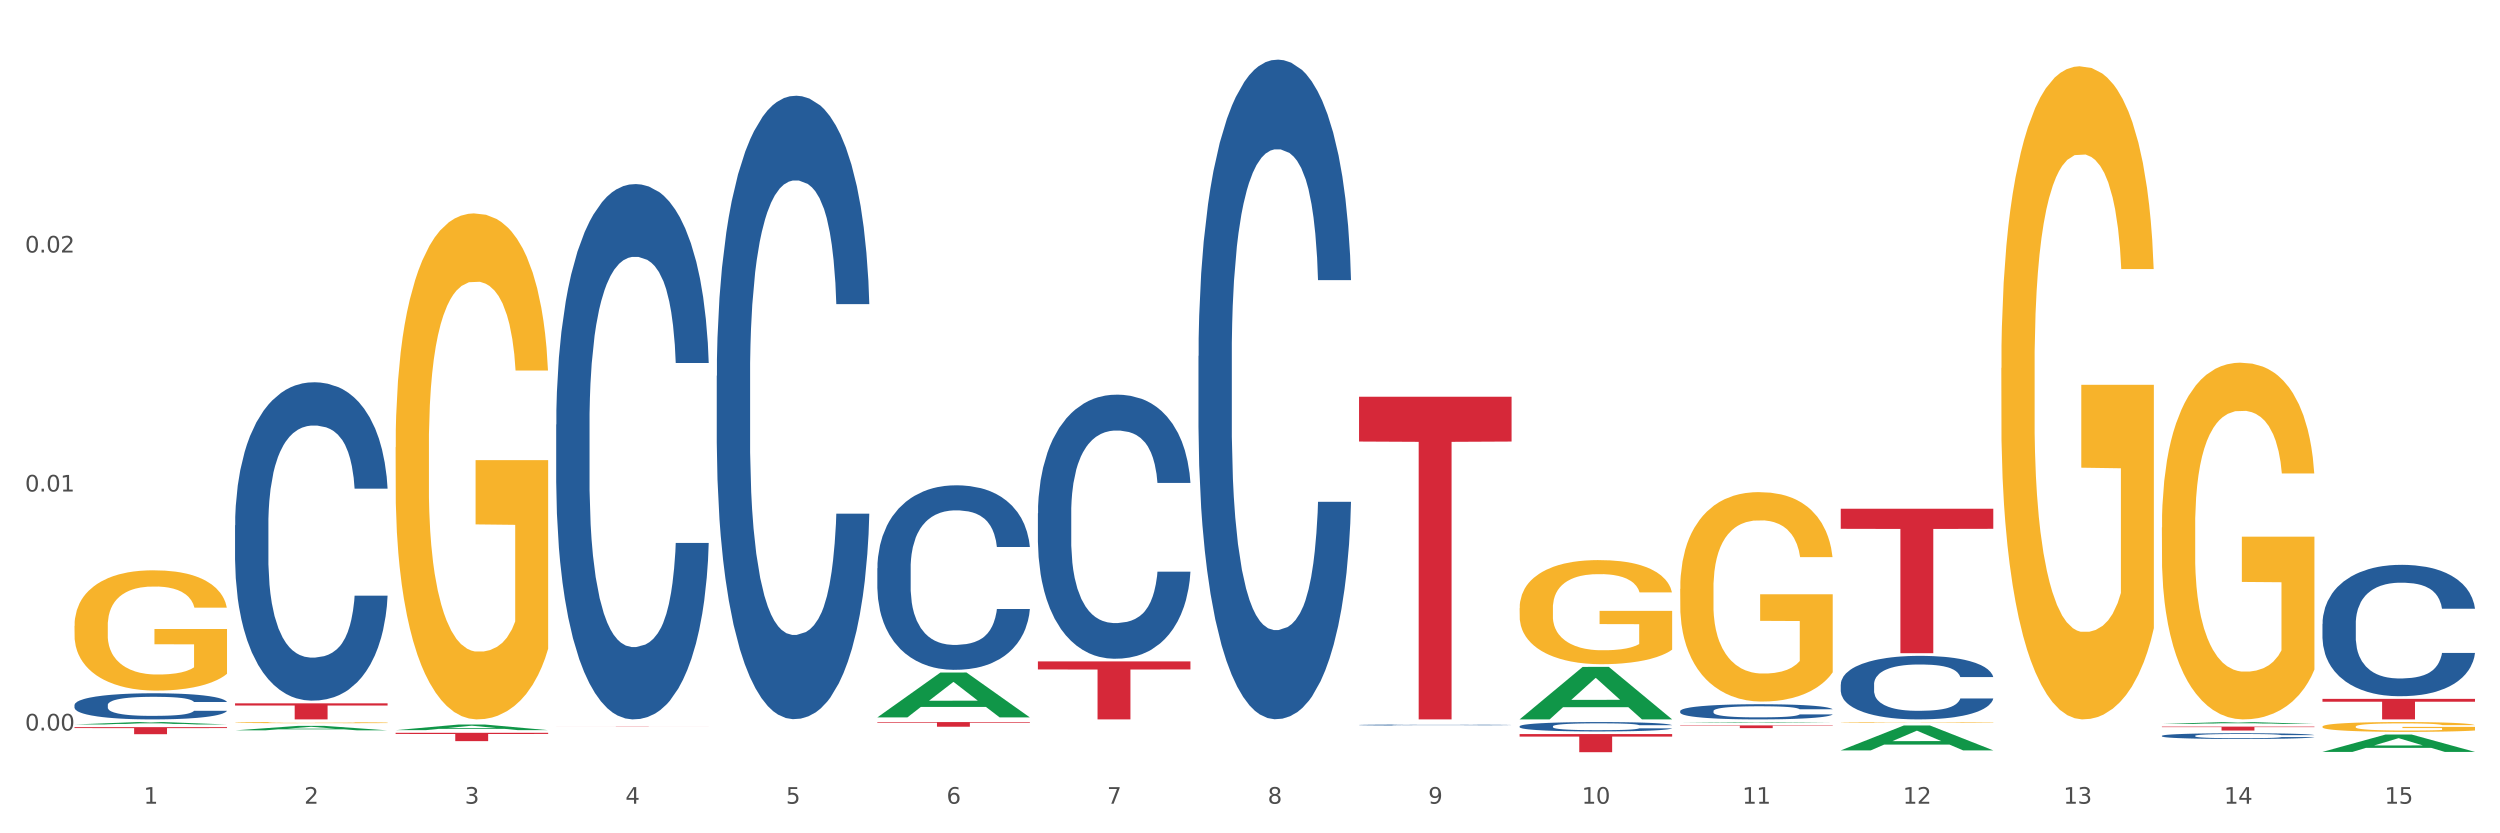 <?xml version="1.0" encoding="utf-8" standalone="no"?>
<!DOCTYPE svg PUBLIC "-//W3C//DTD SVG 1.1//EN"
  "http://www.w3.org/Graphics/SVG/1.1/DTD/svg11.dtd">
<svg xmlns:xlink="http://www.w3.org/1999/xlink" width="1080pt" height="360pt" viewBox="0 0 1080 360" xmlns="http://www.w3.org/2000/svg" version="1.1">
 <rect x="0" y="0" width="1080" height="360" fill="#333333" stroke="none"/>
 <defs>
  <style type="text/css">*{stroke-linejoin: round; stroke-linecap: butt}</style>
 </defs>
 <g id="figure_1">
  <g id="patch_1">
   <path d="M 0 360 
L 1080 360 
L 1080 0 
L 0 0 
z
" style="fill: #ffffff; stroke: #ffffff; stroke-linejoin: miter"/>
  </g>
  <g id="axes_1">
   <g id="matplotlib.axis_1">
    <g id="xtick_1">
     <g id="text_1">
      <!-- 1 -->
      <g style="fill: #4d4d4d" transform="translate(62.07 347.204) scale(0.096 -0.096)">
       <defs>
        <path id="DejaVuSans-31" d="M 794 531 
L 1825 531 
L 1825 4091 
L 703 3866 
L 703 4441 
L 1819 4666 
L 2450 4666 
L 2450 531 
L 3481 531 
L 3481 0 
L 794 0 
L 794 531 
z
" transform="scale(0.016)"/>
       </defs>
       <use xlink:href="#DejaVuSans-31"/>
      </g>
     </g>
    </g>
    <g id="xtick_2">
     <g id="text_2">
      <!-- 2 -->
      <g style="fill: #4d4d4d" transform="translate(131.436 347.204) scale(0.096 -0.096)">
       <defs>
        <path id="DejaVuSans-32" d="M 1228 531 
L 3431 531 
L 3431 0 
L 469 0 
L 469 531 
Q 828 903 1448 1529 
Q 2069 2156 2228 2338 
Q 2531 2678 2651 2914 
Q 2772 3150 2772 3378 
Q 2772 3750 2511 3984 
Q 2250 4219 1831 4219 
Q 1534 4219 1204 4116 
Q 875 4013 500 3803 
L 500 4441 
Q 881 4594 1212 4672 
Q 1544 4750 1819 4750 
Q 2544 4750 2975 4387 
Q 3406 4025 3406 3419 
Q 3406 3131 3298 2873 
Q 3191 2616 2906 2266 
Q 2828 2175 2409 1742 
Q 1991 1309 1228 531 
z
" transform="scale(0.016)"/>
       </defs>
       <use xlink:href="#DejaVuSans-32"/>
      </g>
     </g>
    </g>
    <g id="xtick_3">
     <g id="text_3">
      <!-- 3 -->
      <g style="fill: #4d4d4d" transform="translate(200.802 347.204) scale(0.096 -0.096)">
       <defs>
        <path id="DejaVuSans-33" d="M 2597 2516 
Q 3050 2419 3304 2112 
Q 3559 1806 3559 1356 
Q 3559 666 3084 287 
Q 2609 -91 1734 -91 
Q 1441 -91 1130 -33 
Q 819 25 488 141 
L 488 750 
Q 750 597 1062 519 
Q 1375 441 1716 441 
Q 2309 441 2620 675 
Q 2931 909 2931 1356 
Q 2931 1769 2642 2001 
Q 2353 2234 1838 2234 
L 1294 2234 
L 1294 2753 
L 1863 2753 
Q 2328 2753 2575 2939 
Q 2822 3125 2822 3475 
Q 2822 3834 2567 4026 
Q 2313 4219 1838 4219 
Q 1578 4219 1281 4162 
Q 984 4106 628 3988 
L 628 4550 
Q 988 4650 1302 4700 
Q 1616 4750 1894 4750 
Q 2613 4750 3031 4423 
Q 3450 4097 3450 3541 
Q 3450 3153 3228 2886 
Q 3006 2619 2597 2516 
z
" transform="scale(0.016)"/>
       </defs>
       <use xlink:href="#DejaVuSans-33"/>
      </g>
     </g>
    </g>
    <g id="xtick_4">
     <g id="text_4">
      <!-- 4 -->
      <g style="fill: #4d4d4d" transform="translate(270.169 347.204) scale(0.096 -0.096)">
       <defs>
        <path id="DejaVuSans-34" d="M 2419 4116 
L 825 1625 
L 2419 1625 
L 2419 4116 
z
M 2253 4666 
L 3047 4666 
L 3047 1625 
L 3713 1625 
L 3713 1100 
L 3047 1100 
L 3047 0 
L 2419 0 
L 2419 1100 
L 313 1100 
L 313 1709 
L 2253 4666 
z
" transform="scale(0.016)"/>
       </defs>
       <use xlink:href="#DejaVuSans-34"/>
      </g>
     </g>
    </g>
    <g id="xtick_5">
     <g id="text_5">
      <!-- 5 -->
      <g style="fill: #4d4d4d" transform="translate(339.535 347.204) scale(0.096 -0.096)">
       <defs>
        <path id="DejaVuSans-35" d="M 691 4666 
L 3169 4666 
L 3169 4134 
L 1269 4134 
L 1269 2991 
Q 1406 3038 1543 3061 
Q 1681 3084 1819 3084 
Q 2600 3084 3056 2656 
Q 3513 2228 3513 1497 
Q 3513 744 3044 326 
Q 2575 -91 1722 -91 
Q 1428 -91 1123 -41 
Q 819 9 494 109 
L 494 744 
Q 775 591 1075 516 
Q 1375 441 1709 441 
Q 2250 441 2565 725 
Q 2881 1009 2881 1497 
Q 2881 1984 2565 2268 
Q 2250 2553 1709 2553 
Q 1456 2553 1204 2497 
Q 953 2441 691 2322 
L 691 4666 
z
" transform="scale(0.016)"/>
       </defs>
       <use xlink:href="#DejaVuSans-35"/>
      </g>
     </g>
    </g>
    <g id="xtick_6">
     <g id="text_6">
      <!-- 6 -->
      <g style="fill: #4d4d4d" transform="translate(408.901 347.204) scale(0.096 -0.096)">
       <defs>
        <path id="DejaVuSans-36" d="M 2113 2584 
Q 1688 2584 1439 2293 
Q 1191 2003 1191 1497 
Q 1191 994 1439 701 
Q 1688 409 2113 409 
Q 2538 409 2786 701 
Q 3034 994 3034 1497 
Q 3034 2003 2786 2293 
Q 2538 2584 2113 2584 
z
M 3366 4563 
L 3366 3988 
Q 3128 4100 2886 4159 
Q 2644 4219 2406 4219 
Q 1781 4219 1451 3797 
Q 1122 3375 1075 2522 
Q 1259 2794 1537 2939 
Q 1816 3084 2150 3084 
Q 2853 3084 3261 2657 
Q 3669 2231 3669 1497 
Q 3669 778 3244 343 
Q 2819 -91 2113 -91 
Q 1303 -91 875 529 
Q 447 1150 447 2328 
Q 447 3434 972 4092 
Q 1497 4750 2381 4750 
Q 2619 4750 2861 4703 
Q 3103 4656 3366 4563 
z
" transform="scale(0.016)"/>
       </defs>
       <use xlink:href="#DejaVuSans-36"/>
      </g>
     </g>
    </g>
    <g id="xtick_7">
     <g id="text_7">
      <!-- 7 -->
      <g style="fill: #4d4d4d" transform="translate(478.267 347.204) scale(0.096 -0.096)">
       <defs>
        <path id="DejaVuSans-37" d="M 525 4666 
L 3525 4666 
L 3525 4397 
L 1831 0 
L 1172 0 
L 2766 4134 
L 525 4134 
L 525 4666 
z
" transform="scale(0.016)"/>
       </defs>
       <use xlink:href="#DejaVuSans-37"/>
      </g>
     </g>
    </g>
    <g id="xtick_8">
     <g id="text_8">
      <!-- 8 -->
      <g style="fill: #4d4d4d" transform="translate(547.634 347.204) scale(0.096 -0.096)">
       <defs>
        <path id="DejaVuSans-38" d="M 2034 2216 
Q 1584 2216 1326 1975 
Q 1069 1734 1069 1313 
Q 1069 891 1326 650 
Q 1584 409 2034 409 
Q 2484 409 2743 651 
Q 3003 894 3003 1313 
Q 3003 1734 2745 1975 
Q 2488 2216 2034 2216 
z
M 1403 2484 
Q 997 2584 770 2862 
Q 544 3141 544 3541 
Q 544 4100 942 4425 
Q 1341 4750 2034 4750 
Q 2731 4750 3128 4425 
Q 3525 4100 3525 3541 
Q 3525 3141 3298 2862 
Q 3072 2584 2669 2484 
Q 3125 2378 3379 2068 
Q 3634 1759 3634 1313 
Q 3634 634 3220 271 
Q 2806 -91 2034 -91 
Q 1263 -91 848 271 
Q 434 634 434 1313 
Q 434 1759 690 2068 
Q 947 2378 1403 2484 
z
M 1172 3481 
Q 1172 3119 1398 2916 
Q 1625 2713 2034 2713 
Q 2441 2713 2670 2916 
Q 2900 3119 2900 3481 
Q 2900 3844 2670 4047 
Q 2441 4250 2034 4250 
Q 1625 4250 1398 4047 
Q 1172 3844 1172 3481 
z
" transform="scale(0.016)"/>
       </defs>
       <use xlink:href="#DejaVuSans-38"/>
      </g>
     </g>
    </g>
    <g id="xtick_9">
     <g id="text_9">
      <!-- 9 -->
      <g style="fill: #4d4d4d" transform="translate(617 347.204) scale(0.096 -0.096)">
       <defs>
        <path id="DejaVuSans-39" d="M 703 97 
L 703 672 
Q 941 559 1184 500 
Q 1428 441 1663 441 
Q 2288 441 2617 861 
Q 2947 1281 2994 2138 
Q 2813 1869 2534 1725 
Q 2256 1581 1919 1581 
Q 1219 1581 811 2004 
Q 403 2428 403 3163 
Q 403 3881 828 4315 
Q 1253 4750 1959 4750 
Q 2769 4750 3195 4129 
Q 3622 3509 3622 2328 
Q 3622 1225 3098 567 
Q 2575 -91 1691 -91 
Q 1453 -91 1209 -44 
Q 966 3 703 97 
z
M 1959 2075 
Q 2384 2075 2632 2365 
Q 2881 2656 2881 3163 
Q 2881 3666 2632 3958 
Q 2384 4250 1959 4250 
Q 1534 4250 1286 3958 
Q 1038 3666 1038 3163 
Q 1038 2656 1286 2365 
Q 1534 2075 1959 2075 
z
" transform="scale(0.016)"/>
       </defs>
       <use xlink:href="#DejaVuSans-39"/>
      </g>
     </g>
    </g>
    <g id="xtick_10">
     <g id="text_10">
      <!-- 10 -->
      <g style="fill: #4d4d4d" transform="translate(683.312 347.204) scale(0.096 -0.096)">
       <defs>
        <path id="DejaVuSans-30" d="M 2034 4250 
Q 1547 4250 1301 3770 
Q 1056 3291 1056 2328 
Q 1056 1369 1301 889 
Q 1547 409 2034 409 
Q 2525 409 2770 889 
Q 3016 1369 3016 2328 
Q 3016 3291 2770 3770 
Q 2525 4250 2034 4250 
z
M 2034 4750 
Q 2819 4750 3233 4129 
Q 3647 3509 3647 2328 
Q 3647 1150 3233 529 
Q 2819 -91 2034 -91 
Q 1250 -91 836 529 
Q 422 1150 422 2328 
Q 422 3509 836 4129 
Q 1250 4750 2034 4750 
z
" transform="scale(0.016)"/>
       </defs>
       <use xlink:href="#DejaVuSans-31"/>
       <use xlink:href="#DejaVuSans-30" transform="translate(63.623 0)"/>
      </g>
     </g>
    </g>
    <g id="xtick_11">
     <g id="text_11">
      <!-- 11 -->
      <g style="fill: #4d4d4d" transform="translate(752.678 347.204) scale(0.096 -0.096)">
       <use xlink:href="#DejaVuSans-31"/>
       <use xlink:href="#DejaVuSans-31" transform="translate(63.623 0)"/>
      </g>
     </g>
    </g>
    <g id="xtick_12">
     <g id="text_12">
      <!-- 12 -->
      <g style="fill: #4d4d4d" transform="translate(822.044 347.204) scale(0.096 -0.096)">
       <use xlink:href="#DejaVuSans-31"/>
       <use xlink:href="#DejaVuSans-32" transform="translate(63.623 0)"/>
      </g>
     </g>
    </g>
    <g id="xtick_13">
     <g id="text_13">
      <!-- 13 -->
      <g style="fill: #4d4d4d" transform="translate(891.411 347.204) scale(0.096 -0.096)">
       <use xlink:href="#DejaVuSans-31"/>
       <use xlink:href="#DejaVuSans-33" transform="translate(63.623 0)"/>
      </g>
     </g>
    </g>
    <g id="xtick_14">
     <g id="text_14">
      <!-- 14 -->
      <g style="fill: #4d4d4d" transform="translate(960.777 347.204) scale(0.096 -0.096)">
       <use xlink:href="#DejaVuSans-31"/>
       <use xlink:href="#DejaVuSans-34" transform="translate(63.623 0)"/>
      </g>
     </g>
    </g>
    <g id="xtick_15">
     <g id="text_15">
      <!-- 15 -->
      <g style="fill: #4d4d4d" transform="translate(1030.143 347.204) scale(0.096 -0.096)">
       <use xlink:href="#DejaVuSans-31"/>
       <use xlink:href="#DejaVuSans-35" transform="translate(63.623 0)"/>
      </g>
     </g>
    </g>
    <g id="xtick_16"/>
    <g id="xtick_17"/>
    <g id="xtick_18"/>
    <g id="xtick_19"/>
    <g id="xtick_20"/>
    <g id="xtick_21"/>
    <g id="xtick_22"/>
    <g id="xtick_23"/>
    <g id="xtick_24"/>
    <g id="xtick_25"/>
    <g id="xtick_26"/>
    <g id="xtick_27"/>
    <g id="xtick_28"/>
    <g id="xtick_29"/>
   </g>
   <g id="matplotlib.axis_2">
    <g id="ytick_1">
     <g id="text_16">
      <!-- 0.00 -->
      <g style="fill: #4d4d4d" transform="translate(10.8 315.576) scale(0.096 -0.096)">
       <defs>
        <path id="DejaVuSans-2e" d="M 684 794 
L 1344 794 
L 1344 0 
L 684 0 
L 684 794 
z
" transform="scale(0.016)"/>
       </defs>
       <use xlink:href="#DejaVuSans-30"/>
       <use xlink:href="#DejaVuSans-2e" transform="translate(63.623 0)"/>
       <use xlink:href="#DejaVuSans-30" transform="translate(95.41 0)"/>
       <use xlink:href="#DejaVuSans-30" transform="translate(159.033 0)"/>
      </g>
     </g>
    </g>
    <g id="ytick_2">
     <g id="text_17">
      <!-- 0.01 -->
      <g style="fill: #4d4d4d" transform="translate(10.8 212.336) scale(0.096 -0.096)">
       <use xlink:href="#DejaVuSans-30"/>
       <use xlink:href="#DejaVuSans-2e" transform="translate(63.623 0)"/>
       <use xlink:href="#DejaVuSans-30" transform="translate(95.41 0)"/>
       <use xlink:href="#DejaVuSans-31" transform="translate(159.033 0)"/>
      </g>
     </g>
    </g>
    <g id="ytick_3">
     <g id="text_18">
      <!-- 0.02 -->
      <g style="fill: #4d4d4d" transform="translate(10.8 109.097) scale(0.096 -0.096)">
       <use xlink:href="#DejaVuSans-30"/>
       <use xlink:href="#DejaVuSans-2e" transform="translate(63.623 0)"/>
       <use xlink:href="#DejaVuSans-30" transform="translate(95.41 0)"/>
       <use xlink:href="#DejaVuSans-32" transform="translate(159.033 0)"/>
      </g>
     </g>
    </g>
    <g id="ytick_4"/>
    <g id="ytick_5"/>
    <g id="ytick_6"/>
   </g>
   <g id="PolyCollection_1">
    <path d="M 32.175 312.966 
L 32.243 312.965 
L 59.417 311.93 
L 70.695 311.929 
L 98.073 312.968 
L 85.029 312.968 
L 79.119 312.726 
L 51.061 312.726 
L 50.857 312.73 
L 45.151 312.968 
L 32.175 312.968 
L 32.175 312.966 
L 54.594 312.582 
L 75.586 312.581 
L 65.192 312.15 
L 65.056 312.148 
L 64.92 312.151 
L 54.526 312.581 
L 54.594 312.582 
L 32.175 312.966 
z
" clip-path="url(#pf5f208440b)" style="fill: #109648"/>
    <path d="M 170.907 316.571 
L 236.805 316.571 
L 236.805 317.073 
L 210.883 317.076 
L 210.883 320.177 
L 196.673 320.177 
L 196.673 317.076 
L 170.907 317.073 
L 170.907 316.575 
L 170.907 316.571 
z
" clip-path="url(#pf5f208440b)" style="fill: #d62839"/>
    <path d="M 240.274 313.847 
L 306.172 313.847 
L 306.172 313.86 
L 280.25 313.86 
L 280.25 313.941 
L 266.039 313.941 
L 266.039 313.86 
L 240.274 313.86 
L 240.274 313.847 
L 240.274 313.847 
z
" clip-path="url(#pf5f208440b)" style="fill: #d62839"/>
    <path d="M 379.006 311.929 
L 444.904 311.929 
L 444.904 312.209 
L 418.982 312.211 
L 418.982 313.945 
L 404.772 313.945 
L 404.772 312.211 
L 379.006 312.209 
L 379.006 311.93 
L 379.006 311.929 
z
" clip-path="url(#pf5f208440b)" style="fill: #d62839"/>
    <path d="M 448.372 285.73 
L 514.27 285.73 
L 514.27 289.212 
L 488.348 289.235 
L 488.348 310.784 
L 474.138 310.784 
L 474.138 289.235 
L 448.372 289.212 
L 448.372 285.754 
L 448.372 285.73 
z
" clip-path="url(#pf5f208440b)" style="fill: #d62839"/>
    <path d="M 587.105 171.376 
L 653.003 171.376 
L 653.003 190.749 
L 627.081 190.88 
L 627.081 310.784 
L 612.871 310.784 
L 612.871 190.88 
L 587.105 190.749 
L 587.105 171.507 
L 587.105 171.376 
z
" clip-path="url(#pf5f208440b)" style="fill: #d62839"/>
    <path d="M 656.471 317.131 
L 722.369 317.131 
L 722.369 318.218 
L 696.447 318.225 
L 696.447 324.95 
L 682.237 324.95 
L 682.237 318.225 
L 656.471 318.218 
L 656.471 317.139 
L 656.471 317.131 
z
" clip-path="url(#pf5f208440b)" style="fill: #d62839"/>
    <path d="M 725.837 313.367 
L 791.735 313.367 
L 791.735 313.532 
L 765.813 313.534 
L 765.813 314.559 
L 751.603 314.559 
L 751.603 313.534 
L 725.837 313.532 
L 725.837 313.368 
L 725.837 313.367 
z
" clip-path="url(#pf5f208440b)" style="fill: #d62839"/>
    <path d="M 795.203 219.779 
L 861.101 219.779 
L 861.101 228.451 
L 835.179 228.51 
L 835.179 282.185 
L 820.969 282.185 
L 820.969 228.51 
L 795.203 228.451 
L 795.203 219.837 
L 795.203 219.779 
z
" clip-path="url(#pf5f208440b)" style="fill: #d62839"/>
    <path d="M 933.936 313.894 
L 999.834 313.894 
L 999.834 314.131 
L 973.912 314.133 
L 973.912 315.605 
L 959.702 315.605 
L 959.702 314.133 
L 933.936 314.131 
L 933.936 313.895 
L 933.936 313.894 
z
" clip-path="url(#pf5f208440b)" style="fill: #d62839"/>
    <path d="M 32.175 270.388 
L 32.253 270.34 
L 32.253 268.631 
L 32.408 267.16 
L 33.186 263.6 
L 34.353 260.657 
L 35.209 259.091 
L 36.065 257.809 
L 37.076 256.527 
L 38.321 255.198 
L 40.578 253.252 
L 41.978 252.255 
L 43.69 251.211 
L 46.802 249.692 
L 49.058 248.838 
L 51.392 248.126 
L 55.204 247.271 
L 57.694 246.891 
L 60.339 246.607 
L 63.529 246.417 
L 65.941 246.369 
L 71.231 246.512 
L 75.744 246.939 
L 77.922 247.271 
L 80.723 247.841 
L 82.201 248.22 
L 84.613 248.98 
L 87.103 249.977 
L 88.815 250.831 
L 91.382 252.445 
L 93.327 254.059 
L 95.116 256.053 
L 96.05 257.429 
L 96.75 258.711 
L 97.373 260.182 
L 97.995 262.508 
L 83.991 262.508 
L 83.446 260.847 
L 82.59 259.28 
L 81.346 257.761 
L 80.256 256.812 
L 78.389 255.625 
L 76.677 254.866 
L 74.888 254.296 
L 72.71 253.822 
L 70.998 253.584 
L 68.586 253.394 
L 63.84 253.442 
L 60.65 253.822 
L 58.472 254.296 
L 57.071 254.724 
L 55.827 255.198 
L 54.426 255.863 
L 52.792 256.86 
L 51.625 257.761 
L 50.458 258.901 
L 49.525 260.04 
L 48.669 261.369 
L 47.969 262.793 
L 47.424 264.264 
L 46.957 266.068 
L 46.568 269.059 
L 46.568 275.562 
L 46.724 277.033 
L 47.113 278.979 
L 47.58 280.451 
L 48.358 282.207 
L 49.058 283.394 
L 50.381 285.103 
L 51.859 286.527 
L 53.026 287.429 
L 54.193 288.188 
L 56.216 289.232 
L 58.472 290.087 
L 60.417 290.609 
L 63.062 291.084 
L 64.852 291.273 
L 66.408 291.368 
L 70.22 291.368 
L 72.943 291.226 
L 75.977 290.894 
L 78.311 290.467 
L 80.256 289.944 
L 82.435 289.09 
L 83.835 288.283 
L 83.835 278.362 
L 66.719 278.315 
L 66.719 271.717 
L 98.073 271.717 
L 98.073 291.084 
L 96.75 292.08 
L 95.272 292.982 
L 93.716 293.789 
L 91.382 294.786 
L 88.581 295.735 
L 86.091 296.4 
L 83.446 296.97 
L 80.334 297.492 
L 76.288 297.966 
L 73.799 298.156 
L 70.687 298.299 
L 67.03 298.346 
L 63.84 298.251 
L 60.728 298.014 
L 57.461 297.587 
L 54.271 296.97 
L 51.859 296.353 
L 49.447 295.593 
L 46.879 294.596 
L 44.857 293.647 
L 43.301 292.792 
L 41.589 291.701 
L 39.722 290.277 
L 38.321 288.995 
L 37.076 287.666 
L 35.754 285.957 
L 34.82 284.486 
L 33.887 282.634 
L 33.342 281.258 
L 32.72 279.122 
L 32.253 276.131 
L 32.175 270.388 
z
" clip-path="url(#pf5f208440b)" style="fill: #f7b32b"/>
    <path d="M 1003.302 269.511 
L 1003.38 269.459 
L 1003.38 268.007 
L 1003.614 266.037 
L 1004.47 262.408 
L 1005.561 259.661 
L 1007.43 256.447 
L 1008.443 255.099 
L 1009.767 253.595 
L 1012.494 251.159 
L 1015.609 249.085 
L 1017.79 247.944 
L 1019.426 247.219 
L 1023.087 245.923 
L 1025.19 245.352 
L 1027.371 244.886 
L 1029.241 244.575 
L 1032.356 244.212 
L 1034.849 244.056 
L 1037.731 244.004 
L 1040.146 244.056 
L 1043.339 244.264 
L 1048.013 244.886 
L 1049.805 245.249 
L 1052.219 245.871 
L 1054.712 246.7 
L 1056.737 247.53 
L 1059.074 248.722 
L 1061.489 250.277 
L 1063.825 252.247 
L 1065.461 254.062 
L 1066.785 255.98 
L 1067.954 258.313 
L 1068.811 260.853 
L 1069.2 262.979 
L 1054.945 262.979 
L 1054.556 261.061 
L 1053.777 258.987 
L 1052.998 257.587 
L 1052.141 256.447 
L 1050.817 255.15 
L 1049.649 254.321 
L 1047.701 253.336 
L 1045.91 252.714 
L 1044.43 252.351 
L 1042.638 252.04 
L 1038.822 251.729 
L 1036.095 251.729 
L 1034.382 251.833 
L 1032.278 252.092 
L 1030.487 252.455 
L 1028.384 253.077 
L 1026.748 253.751 
L 1025.112 254.632 
L 1024.178 255.254 
L 1022.775 256.395 
L 1021.841 257.328 
L 1020.594 258.935 
L 1019.893 260.076 
L 1018.647 263.031 
L 1018.102 265.208 
L 1017.868 266.711 
L 1017.712 268.37 
L 1017.712 276.458 
L 1018.18 280.087 
L 1018.569 281.642 
L 1019.192 283.405 
L 1020.361 285.686 
L 1022.074 287.915 
L 1023.866 289.522 
L 1025.346 290.507 
L 1026.748 291.233 
L 1028.15 291.803 
L 1029.864 292.322 
L 1031.266 292.633 
L 1033.369 292.944 
L 1035.862 293.099 
L 1037.809 293.099 
L 1041.781 292.84 
L 1043.573 292.581 
L 1045.287 292.218 
L 1047.156 291.648 
L 1048.636 291.026 
L 1049.493 290.559 
L 1050.895 289.574 
L 1051.986 288.537 
L 1052.92 287.345 
L 1053.543 286.308 
L 1054.244 284.753 
L 1054.79 282.99 
L 1054.945 282.057 
L 1069.2 282.057 
L 1068.888 283.923 
L 1068.343 285.738 
L 1067.253 288.174 
L 1066.396 289.574 
L 1065.072 291.285 
L 1063.67 292.736 
L 1061.722 294.343 
L 1059.931 295.536 
L 1058.061 296.573 
L 1056.036 297.506 
L 1052.375 298.802 
L 1051.051 299.165 
L 1048.247 299.787 
L 1046.066 300.15 
L 1042.872 300.513 
L 1039.6 300.72 
L 1036.173 300.772 
L 1033.135 300.668 
L 1029.786 300.357 
L 1027.683 300.046 
L 1025.346 299.58 
L 1022.62 298.854 
L 1020.049 297.972 
L 1017.634 296.936 
L 1015.376 295.743 
L 1013.272 294.395 
L 1010.546 292.166 
L 1008.521 289.989 
L 1007.041 287.967 
L 1006.028 286.256 
L 1005.016 284.079 
L 1004.47 282.575 
L 1003.614 278.946 
L 1003.302 275.576 
L 1003.302 269.511 
z
" clip-path="url(#pf5f208440b)" style="fill: #255c99"/>
    <path d="M 933.936 317.869 
L 934.014 317.866 
L 934.014 317.803 
L 934.247 317.716 
L 935.104 317.557 
L 936.195 317.436 
L 938.064 317.295 
L 939.077 317.236 
L 940.401 317.17 
L 943.127 317.063 
L 946.243 316.972 
L 948.424 316.922 
L 950.06 316.89 
L 953.721 316.834 
L 955.824 316.809 
L 958.005 316.788 
L 959.874 316.774 
L 962.99 316.759 
L 965.483 316.752 
L 968.365 316.749 
L 970.779 316.752 
L 973.973 316.761 
L 978.647 316.788 
L 980.438 316.804 
L 982.853 316.831 
L 985.346 316.868 
L 987.371 316.904 
L 989.708 316.956 
L 992.122 317.025 
L 994.459 317.111 
L 996.095 317.191 
L 997.419 317.275 
L 998.587 317.377 
L 999.444 317.489 
L 999.834 317.582 
L 985.579 317.582 
L 985.19 317.498 
L 984.411 317.407 
L 983.632 317.345 
L 982.775 317.295 
L 981.451 317.239 
L 980.283 317.202 
L 978.335 317.159 
L 976.544 317.132 
L 975.064 317.116 
L 973.272 317.102 
L 969.455 317.088 
L 966.729 317.088 
L 965.015 317.093 
L 962.912 317.104 
L 961.121 317.12 
L 959.018 317.148 
L 957.382 317.177 
L 955.746 317.216 
L 954.811 317.243 
L 953.409 317.293 
L 952.475 317.334 
L 951.228 317.405 
L 950.527 317.455 
L 949.281 317.584 
L 948.736 317.68 
L 948.502 317.746 
L 948.346 317.819 
L 948.346 318.173 
L 948.814 318.333 
L 949.203 318.401 
L 949.826 318.478 
L 950.995 318.578 
L 952.708 318.676 
L 954.5 318.747 
L 955.98 318.79 
L 957.382 318.822 
L 958.784 318.847 
L 960.498 318.869 
L 961.9 318.883 
L 964.003 318.897 
L 966.495 318.904 
L 968.443 318.904 
L 972.415 318.892 
L 974.207 318.881 
L 975.92 318.865 
L 977.79 318.84 
L 979.27 318.813 
L 980.127 318.792 
L 981.529 318.749 
L 982.619 318.703 
L 983.554 318.651 
L 984.177 318.606 
L 984.878 318.537 
L 985.423 318.46 
L 985.579 318.419 
L 999.834 318.419 
L 999.522 318.501 
L 998.977 318.581 
L 997.886 318.687 
L 997.03 318.749 
L 995.705 318.824 
L 994.303 318.888 
L 992.356 318.958 
L 990.564 319.011 
L 988.695 319.056 
L 986.67 319.097 
L 983.009 319.154 
L 981.685 319.17 
L 978.88 319.197 
L 976.699 319.213 
L 973.506 319.229 
L 970.234 319.238 
L 966.807 319.24 
L 963.769 319.236 
L 960.42 319.222 
L 958.317 319.208 
L 955.98 319.188 
L 953.253 319.156 
L 950.683 319.117 
L 948.268 319.072 
L 946.009 319.02 
L 943.906 318.96 
L 941.18 318.863 
L 939.155 318.767 
L 937.675 318.678 
L 936.662 318.603 
L 935.65 318.508 
L 935.104 318.442 
L 934.247 318.283 
L 933.936 318.135 
L 933.936 317.869 
z
" clip-path="url(#pf5f208440b)" style="fill: #255c99"/>
    <path d="M 795.203 295.665 
L 795.281 295.64 
L 795.281 294.938 
L 795.515 293.986 
L 796.372 292.231 
L 797.462 290.902 
L 799.332 289.347 
L 800.344 288.695 
L 801.669 287.968 
L 804.395 286.79 
L 807.511 285.787 
L 809.692 285.235 
L 811.327 284.884 
L 814.988 284.258 
L 817.092 283.982 
L 819.273 283.756 
L 821.142 283.606 
L 824.258 283.43 
L 826.75 283.355 
L 829.632 283.33 
L 832.047 283.355 
L 835.241 283.455 
L 839.914 283.756 
L 841.706 283.932 
L 844.121 284.233 
L 846.613 284.634 
L 848.638 285.035 
L 850.975 285.612 
L 853.39 286.364 
L 855.727 287.316 
L 857.362 288.194 
L 858.687 289.122 
L 859.855 290.25 
L 860.712 291.478 
L 861.101 292.506 
L 846.847 292.506 
L 846.457 291.579 
L 845.678 290.576 
L 844.899 289.899 
L 844.043 289.347 
L 842.718 288.72 
L 841.55 288.319 
L 839.603 287.843 
L 837.811 287.542 
L 836.331 287.367 
L 834.54 287.216 
L 830.723 287.066 
L 827.997 287.066 
L 826.283 287.116 
L 824.18 287.241 
L 822.388 287.417 
L 820.285 287.718 
L 818.649 288.044 
L 817.014 288.47 
L 816.079 288.771 
L 814.677 289.322 
L 813.742 289.773 
L 812.496 290.551 
L 811.795 291.102 
L 810.548 292.531 
L 810.003 293.584 
L 809.77 294.312 
L 809.614 295.114 
L 809.614 299.025 
L 810.081 300.78 
L 810.471 301.532 
L 811.094 302.385 
L 812.262 303.488 
L 813.976 304.566 
L 815.767 305.343 
L 817.247 305.82 
L 818.649 306.171 
L 820.051 306.446 
L 821.765 306.697 
L 823.167 306.848 
L 825.27 306.998 
L 827.763 307.073 
L 829.71 307.073 
L 833.683 306.948 
L 835.474 306.823 
L 837.188 306.647 
L 839.057 306.371 
L 840.537 306.07 
L 841.394 305.845 
L 842.796 305.368 
L 843.887 304.867 
L 844.822 304.29 
L 845.445 303.789 
L 846.146 303.037 
L 846.691 302.184 
L 846.847 301.733 
L 861.101 301.733 
L 860.79 302.635 
L 860.245 303.513 
L 859.154 304.691 
L 858.297 305.368 
L 856.973 306.196 
L 855.571 306.898 
L 853.624 307.675 
L 851.832 308.252 
L 849.963 308.753 
L 847.937 309.204 
L 844.276 309.831 
L 842.952 310.007 
L 840.148 310.308 
L 837.967 310.483 
L 834.773 310.659 
L 831.502 310.759 
L 828.074 310.784 
L 825.037 310.734 
L 821.687 310.583 
L 819.584 310.433 
L 817.247 310.207 
L 814.521 309.856 
L 811.951 309.43 
L 809.536 308.929 
L 807.277 308.352 
L 805.174 307.7 
L 802.448 306.622 
L 800.422 305.569 
L 798.942 304.591 
L 797.93 303.764 
L 796.917 302.711 
L 796.372 301.984 
L 795.515 300.229 
L 795.203 298.599 
L 795.203 295.665 
z
" clip-path="url(#pf5f208440b)" style="fill: #255c99"/>
    <path d="M 725.837 307.171 
L 725.915 307.165 
L 725.915 306.997 
L 726.149 306.77 
L 727.006 306.35 
L 728.096 306.033 
L 729.966 305.661 
L 730.978 305.506 
L 732.302 305.332 
L 735.029 305.05 
L 738.144 304.811 
L 740.325 304.679 
L 741.961 304.595 
L 745.622 304.445 
L 747.725 304.379 
L 749.906 304.325 
L 751.776 304.289 
L 754.891 304.248 
L 757.384 304.23 
L 760.266 304.224 
L 762.681 304.23 
L 765.874 304.254 
L 770.548 304.325 
L 772.34 304.367 
L 774.754 304.439 
L 777.247 304.535 
L 779.272 304.631 
L 781.609 304.769 
L 784.024 304.949 
L 786.36 305.176 
L 787.996 305.386 
L 789.32 305.608 
L 790.489 305.877 
L 791.346 306.171 
L 791.735 306.416 
L 777.481 306.416 
L 777.091 306.195 
L 776.312 305.955 
L 775.533 305.793 
L 774.676 305.661 
L 773.352 305.512 
L 772.184 305.416 
L 770.237 305.302 
L 768.445 305.23 
L 766.965 305.188 
L 765.173 305.152 
L 761.357 305.116 
L 758.63 305.116 
L 756.917 305.128 
L 754.814 305.158 
L 753.022 305.2 
L 750.919 305.272 
L 749.283 305.35 
L 747.647 305.452 
L 746.713 305.524 
L 745.311 305.655 
L 744.376 305.763 
L 743.13 305.949 
L 742.429 306.081 
L 741.182 306.422 
L 740.637 306.674 
L 740.403 306.848 
L 740.248 307.039 
L 740.248 307.974 
L 740.715 308.393 
L 741.104 308.573 
L 741.727 308.777 
L 742.896 309.04 
L 744.61 309.298 
L 746.401 309.484 
L 747.881 309.598 
L 749.283 309.682 
L 750.685 309.747 
L 752.399 309.807 
L 753.801 309.843 
L 755.904 309.879 
L 758.397 309.897 
L 760.344 309.897 
L 764.317 309.867 
L 766.108 309.837 
L 767.822 309.795 
L 769.691 309.729 
L 771.171 309.658 
L 772.028 309.604 
L 773.43 309.49 
L 774.521 309.37 
L 775.455 309.232 
L 776.079 309.112 
L 776.78 308.933 
L 777.325 308.729 
L 777.481 308.621 
L 791.735 308.621 
L 791.424 308.837 
L 790.878 309.046 
L 789.788 309.328 
L 788.931 309.49 
L 787.607 309.688 
L 786.205 309.855 
L 784.257 310.041 
L 782.466 310.179 
L 780.596 310.299 
L 778.571 310.406 
L 774.91 310.556 
L 773.586 310.598 
L 770.782 310.67 
L 768.601 310.712 
L 765.407 310.754 
L 762.136 310.778 
L 758.708 310.784 
L 755.67 310.772 
L 752.321 310.736 
L 750.218 310.7 
L 747.881 310.646 
L 745.155 310.562 
L 742.584 310.46 
L 740.17 310.341 
L 737.911 310.203 
L 735.808 310.047 
L 733.081 309.789 
L 731.056 309.538 
L 729.576 309.304 
L 728.563 309.106 
L 727.551 308.855 
L 727.006 308.681 
L 726.149 308.262 
L 725.837 307.872 
L 725.837 307.171 
z
" clip-path="url(#pf5f208440b)" style="fill: #255c99"/>
    <path d="M 656.471 313.752 
L 656.549 313.748 
L 656.549 313.644 
L 656.783 313.504 
L 657.639 313.244 
L 658.73 313.048 
L 660.599 312.818 
L 661.612 312.722 
L 662.936 312.614 
L 665.662 312.44 
L 668.778 312.292 
L 670.959 312.21 
L 672.595 312.158 
L 676.256 312.066 
L 678.359 312.025 
L 680.54 311.992 
L 682.41 311.969 
L 685.525 311.943 
L 688.018 311.932 
L 690.9 311.929 
L 693.315 311.932 
L 696.508 311.947 
L 701.182 311.992 
L 702.973 312.018 
L 705.388 312.062 
L 707.881 312.121 
L 709.906 312.181 
L 712.243 312.266 
L 714.657 312.377 
L 716.994 312.518 
L 718.63 312.648 
L 719.954 312.785 
L 721.123 312.951 
L 721.979 313.133 
L 722.369 313.285 
L 708.114 313.285 
L 707.725 313.148 
L 706.946 313 
L 706.167 312.9 
L 705.31 312.818 
L 703.986 312.725 
L 702.818 312.666 
L 700.87 312.596 
L 699.079 312.551 
L 697.599 312.525 
L 695.807 312.503 
L 691.99 312.481 
L 689.264 312.481 
L 687.55 312.488 
L 685.447 312.507 
L 683.656 312.533 
L 681.553 312.577 
L 679.917 312.625 
L 678.281 312.688 
L 677.346 312.733 
L 675.944 312.814 
L 675.01 312.881 
L 673.763 312.996 
L 673.062 313.077 
L 671.816 313.289 
L 671.271 313.444 
L 671.037 313.552 
L 670.881 313.67 
L 670.881 314.249 
L 671.349 314.508 
L 671.738 314.619 
L 672.361 314.745 
L 673.53 314.908 
L 675.243 315.068 
L 677.035 315.182 
L 678.515 315.253 
L 679.917 315.305 
L 681.319 315.345 
L 683.033 315.383 
L 684.435 315.405 
L 686.538 315.427 
L 689.03 315.438 
L 690.978 315.438 
L 694.95 315.42 
L 696.742 315.401 
L 698.456 315.375 
L 700.325 315.334 
L 701.805 315.29 
L 702.662 315.257 
L 704.064 315.186 
L 705.154 315.112 
L 706.089 315.027 
L 706.712 314.953 
L 707.413 314.841 
L 707.959 314.715 
L 708.114 314.649 
L 722.369 314.649 
L 722.057 314.782 
L 721.512 314.912 
L 720.422 315.086 
L 719.565 315.186 
L 718.241 315.308 
L 716.838 315.412 
L 714.891 315.527 
L 713.1 315.612 
L 711.23 315.686 
L 709.205 315.753 
L 705.544 315.846 
L 704.22 315.872 
L 701.416 315.916 
L 699.235 315.942 
L 696.041 315.968 
L 692.769 315.983 
L 689.342 315.987 
L 686.304 315.979 
L 682.955 315.957 
L 680.852 315.935 
L 678.515 315.901 
L 675.789 315.849 
L 673.218 315.786 
L 670.803 315.712 
L 668.544 315.627 
L 666.441 315.531 
L 663.715 315.371 
L 661.69 315.216 
L 660.21 315.071 
L 659.197 314.949 
L 658.185 314.793 
L 657.639 314.686 
L 656.783 314.426 
L 656.471 314.186 
L 656.471 313.752 
z
" clip-path="url(#pf5f208440b)" style="fill: #255c99"/>
    <path d="M 587.105 313.195 
L 587.183 313.195 
L 587.183 313.184 
L 587.416 313.169 
L 588.273 313.141 
L 589.364 313.12 
L 591.233 313.096 
L 592.246 313.086 
L 593.57 313.074 
L 596.296 313.056 
L 599.412 313.04 
L 601.593 313.032 
L 603.229 313.026 
L 606.89 313.016 
L 608.993 313.012 
L 611.174 313.008 
L 613.043 313.006 
L 616.159 313.003 
L 618.652 313.002 
L 621.534 313.002 
L 623.948 313.002 
L 627.142 313.004 
L 631.816 313.008 
L 633.607 313.011 
L 636.022 313.016 
L 638.514 313.022 
L 640.54 313.028 
L 642.877 313.037 
L 645.291 313.049 
L 647.628 313.064 
L 649.264 313.078 
L 650.588 313.092 
L 651.756 313.11 
L 652.613 313.129 
L 653.003 313.146 
L 638.748 313.146 
L 638.359 313.131 
L 637.58 313.115 
L 636.801 313.105 
L 635.944 313.096 
L 634.62 313.086 
L 633.451 313.08 
L 631.504 313.072 
L 629.713 313.068 
L 628.233 313.065 
L 626.441 313.063 
L 622.624 313.06 
L 619.898 313.06 
L 618.184 313.061 
L 616.081 313.063 
L 614.29 313.066 
L 612.186 313.07 
L 610.551 313.076 
L 608.915 313.082 
L 607.98 313.087 
L 606.578 313.096 
L 605.643 313.103 
L 604.397 313.115 
L 603.696 313.124 
L 602.45 313.146 
L 601.905 313.162 
L 601.671 313.174 
L 601.515 313.186 
L 601.515 313.248 
L 601.982 313.275 
L 602.372 313.287 
L 602.995 313.3 
L 604.163 313.318 
L 605.877 313.335 
L 607.669 313.347 
L 609.149 313.354 
L 610.551 313.36 
L 611.953 313.364 
L 613.666 313.368 
L 615.069 313.37 
L 617.172 313.373 
L 619.664 313.374 
L 621.612 313.374 
L 625.584 313.372 
L 627.376 313.37 
L 629.089 313.367 
L 630.959 313.363 
L 632.439 313.358 
L 633.296 313.355 
L 634.698 313.347 
L 635.788 313.339 
L 636.723 313.33 
L 637.346 313.322 
L 638.047 313.311 
L 638.592 313.297 
L 638.748 313.29 
L 653.003 313.29 
L 652.691 313.304 
L 652.146 313.318 
L 651.055 313.337 
L 650.199 313.347 
L 648.874 313.36 
L 647.472 313.371 
L 645.525 313.383 
L 643.733 313.392 
L 641.864 313.4 
L 639.839 313.407 
L 636.178 313.417 
L 634.853 313.42 
L 632.049 313.425 
L 629.868 313.427 
L 626.675 313.43 
L 623.403 313.432 
L 619.976 313.432 
L 616.938 313.431 
L 613.589 313.429 
L 611.485 313.427 
L 609.149 313.423 
L 606.422 313.417 
L 603.852 313.411 
L 601.437 313.403 
L 599.178 313.394 
L 597.075 313.384 
L 594.349 313.367 
L 592.324 313.35 
L 590.844 313.335 
L 589.831 313.322 
L 588.818 313.305 
L 588.273 313.294 
L 587.416 313.267 
L 587.105 313.241 
L 587.105 313.195 
z
" clip-path="url(#pf5f208440b)" style="fill: #255c99"/>
    <path d="M 517.739 153.796 
L 517.816 153.535 
L 517.816 146.249 
L 518.05 136.36 
L 518.907 118.143 
L 519.997 104.351 
L 521.867 88.216 
L 522.88 81.45 
L 524.204 73.903 
L 526.93 61.672 
L 530.046 51.263 
L 532.227 45.537 
L 533.863 41.894 
L 537.523 35.388 
L 539.627 32.526 
L 541.808 30.184 
L 543.677 28.622 
L 546.793 26.8 
L 549.285 26.02 
L 552.167 25.759 
L 554.582 26.02 
L 557.776 27.061 
L 562.449 30.184 
L 564.241 32.005 
L 566.656 35.128 
L 569.148 39.292 
L 571.173 43.456 
L 573.51 49.441 
L 575.925 57.248 
L 578.262 67.137 
L 579.898 76.245 
L 581.222 85.874 
L 582.39 97.585 
L 583.247 110.336 
L 583.636 121.006 
L 569.382 121.006 
L 568.992 111.377 
L 568.214 100.968 
L 567.435 93.941 
L 566.578 88.216 
L 565.254 81.71 
L 564.085 77.547 
L 562.138 72.602 
L 560.346 69.479 
L 558.866 67.658 
L 557.075 66.096 
L 553.258 64.535 
L 550.532 64.535 
L 548.818 65.055 
L 546.715 66.356 
L 544.923 68.178 
L 542.82 71.301 
L 541.184 74.684 
L 539.549 79.108 
L 538.614 82.231 
L 537.212 87.956 
L 536.277 92.64 
L 535.031 100.708 
L 534.33 106.433 
L 533.084 121.266 
L 532.538 132.196 
L 532.305 139.743 
L 532.149 148.071 
L 532.149 188.667 
L 532.616 206.884 
L 533.006 214.691 
L 533.629 223.539 
L 534.797 234.989 
L 536.511 246.18 
L 538.302 254.247 
L 539.782 259.191 
L 541.184 262.835 
L 542.587 265.697 
L 544.3 268.3 
L 545.702 269.861 
L 547.805 271.422 
L 550.298 272.203 
L 552.245 272.203 
L 556.218 270.902 
L 558.009 269.601 
L 559.723 267.779 
L 561.593 264.917 
L 563.073 261.794 
L 563.929 259.452 
L 565.331 254.507 
L 566.422 249.302 
L 567.357 243.317 
L 567.98 238.112 
L 568.681 230.305 
L 569.226 221.457 
L 569.382 216.773 
L 583.636 216.773 
L 583.325 226.141 
L 582.78 235.25 
L 581.689 247.481 
L 580.832 254.507 
L 579.508 263.095 
L 578.106 270.382 
L 576.159 278.449 
L 574.367 284.434 
L 572.498 289.639 
L 570.472 294.323 
L 566.811 300.829 
L 565.487 302.651 
L 562.683 305.774 
L 560.502 307.595 
L 557.308 309.417 
L 554.037 310.458 
L 550.61 310.718 
L 547.572 310.198 
L 544.222 308.636 
L 542.119 307.075 
L 539.782 304.733 
L 537.056 301.089 
L 534.486 296.665 
L 532.071 291.461 
L 529.812 285.475 
L 527.709 278.709 
L 524.983 267.519 
L 522.957 256.589 
L 521.477 246.44 
L 520.465 237.852 
L 519.452 226.922 
L 518.907 219.375 
L 518.05 201.159 
L 517.739 184.243 
L 517.739 153.796 
z
" clip-path="url(#pf5f208440b)" style="fill: #255c99"/>
    <path d="M 448.372 221.753 
L 448.45 221.649 
L 448.45 218.731 
L 448.684 214.771 
L 449.541 207.477 
L 450.631 201.955 
L 452.501 195.494 
L 453.513 192.785 
L 454.837 189.763 
L 457.564 184.866 
L 460.679 180.698 
L 462.861 178.406 
L 464.496 176.947 
L 468.157 174.342 
L 470.26 173.196 
L 472.441 172.258 
L 474.311 171.633 
L 477.427 170.903 
L 479.919 170.591 
L 482.801 170.486 
L 485.216 170.591 
L 488.41 171.007 
L 493.083 172.258 
L 494.875 172.987 
L 497.289 174.238 
L 499.782 175.905 
L 501.807 177.572 
L 504.144 179.969 
L 506.559 183.095 
L 508.896 187.054 
L 510.531 190.701 
L 511.856 194.557 
L 513.024 199.246 
L 513.881 204.351 
L 514.27 208.624 
L 500.016 208.624 
L 499.626 204.768 
L 498.847 200.6 
L 498.068 197.787 
L 497.212 195.494 
L 495.887 192.889 
L 494.719 191.222 
L 492.772 189.242 
L 490.98 187.992 
L 489.5 187.263 
L 487.709 186.637 
L 483.892 186.012 
L 481.165 186.012 
L 479.452 186.221 
L 477.349 186.742 
L 475.557 187.471 
L 473.454 188.721 
L 471.818 190.076 
L 470.183 191.847 
L 469.248 193.098 
L 467.846 195.39 
L 466.911 197.266 
L 465.665 200.496 
L 464.964 202.788 
L 463.717 208.728 
L 463.172 213.104 
L 462.938 216.126 
L 462.783 219.46 
L 462.783 235.716 
L 463.25 243.01 
L 463.639 246.136 
L 464.263 249.678 
L 465.431 254.263 
L 467.145 258.744 
L 468.936 261.974 
L 470.416 263.954 
L 471.818 265.413 
L 473.22 266.559 
L 474.934 267.601 
L 476.336 268.226 
L 478.439 268.851 
L 480.932 269.164 
L 482.879 269.164 
L 486.852 268.643 
L 488.643 268.122 
L 490.357 267.392 
L 492.226 266.246 
L 493.706 264.996 
L 494.563 264.058 
L 495.965 262.078 
L 497.056 259.994 
L 497.99 257.598 
L 498.614 255.514 
L 499.315 252.388 
L 499.86 248.845 
L 500.016 246.969 
L 514.27 246.969 
L 513.959 250.72 
L 513.413 254.367 
L 512.323 259.265 
L 511.466 262.078 
L 510.142 265.517 
L 508.74 268.434 
L 506.792 271.665 
L 505.001 274.061 
L 503.131 276.145 
L 501.106 278.021 
L 497.445 280.626 
L 496.121 281.355 
L 493.317 282.606 
L 491.136 283.335 
L 487.942 284.064 
L 484.671 284.481 
L 481.243 284.585 
L 478.206 284.377 
L 474.856 283.752 
L 472.753 283.127 
L 470.416 282.189 
L 467.69 280.73 
L 465.119 278.959 
L 462.705 276.875 
L 460.446 274.478 
L 458.343 271.769 
L 455.616 267.288 
L 453.591 262.912 
L 452.111 258.848 
L 451.099 255.409 
L 450.086 251.033 
L 449.541 248.011 
L 448.684 240.717 
L 448.372 233.944 
L 448.372 221.753 
z
" clip-path="url(#pf5f208440b)" style="fill: #255c99"/>
    <path d="M 379.006 245.469 
L 379.084 245.396 
L 379.084 243.358 
L 379.318 240.591 
L 380.175 235.494 
L 381.265 231.636 
L 383.134 227.121 
L 384.147 225.228 
L 385.471 223.117 
L 388.198 219.695 
L 391.313 216.783 
L 393.494 215.181 
L 395.13 214.162 
L 398.791 212.341 
L 400.894 211.54 
L 403.075 210.885 
L 404.945 210.448 
L 408.06 209.939 
L 410.553 209.72 
L 413.435 209.647 
L 415.85 209.72 
L 419.043 210.011 
L 423.717 210.885 
L 425.509 211.395 
L 427.923 212.269 
L 430.416 213.433 
L 432.441 214.598 
L 434.778 216.273 
L 437.193 218.457 
L 439.529 221.224 
L 441.165 223.772 
L 442.489 226.466 
L 443.658 229.743 
L 444.515 233.31 
L 444.904 236.295 
L 430.65 236.295 
L 430.26 233.601 
L 429.481 230.689 
L 428.702 228.723 
L 427.845 227.121 
L 426.521 225.301 
L 425.353 224.136 
L 423.405 222.753 
L 421.614 221.879 
L 420.134 221.37 
L 418.342 220.933 
L 414.526 220.496 
L 411.799 220.496 
L 410.086 220.642 
L 407.982 221.006 
L 406.191 221.515 
L 404.088 222.389 
L 402.452 223.335 
L 400.816 224.573 
L 399.882 225.447 
L 398.479 227.049 
L 397.545 228.359 
L 396.298 230.616 
L 395.597 232.218 
L 394.351 236.368 
L 393.806 239.426 
L 393.572 241.538 
L 393.416 243.867 
L 393.416 255.226 
L 393.884 260.322 
L 394.273 262.506 
L 394.896 264.982 
L 396.065 268.186 
L 397.778 271.316 
L 399.57 273.573 
L 401.05 274.957 
L 402.452 275.976 
L 403.854 276.777 
L 405.568 277.505 
L 406.97 277.942 
L 409.073 278.379 
L 411.566 278.597 
L 413.513 278.597 
L 417.485 278.233 
L 419.277 277.869 
L 420.991 277.359 
L 422.86 276.559 
L 424.34 275.685 
L 425.197 275.03 
L 426.599 273.646 
L 427.69 272.19 
L 428.624 270.515 
L 429.247 269.059 
L 429.948 266.875 
L 430.494 264.399 
L 430.65 263.089 
L 444.904 263.089 
L 444.592 265.71 
L 444.047 268.258 
L 442.957 271.68 
L 442.1 273.646 
L 440.776 276.049 
L 439.374 278.087 
L 437.426 280.345 
L 435.635 282.019 
L 433.765 283.475 
L 431.74 284.786 
L 428.079 286.606 
L 426.755 287.116 
L 423.951 287.989 
L 421.77 288.499 
L 418.576 289.009 
L 415.304 289.3 
L 411.877 289.373 
L 408.839 289.227 
L 405.49 288.79 
L 403.387 288.354 
L 401.05 287.698 
L 398.324 286.679 
L 395.753 285.441 
L 393.339 283.985 
L 391.08 282.31 
L 388.976 280.417 
L 386.25 277.287 
L 384.225 274.229 
L 382.745 271.389 
L 381.732 268.986 
L 380.72 265.928 
L 380.175 263.817 
L 379.318 258.72 
L 379.006 253.988 
L 379.006 245.469 
z
" clip-path="url(#pf5f208440b)" style="fill: #255c99"/>
    <path d="M 309.64 162.368 
L 309.718 162.122 
L 309.718 155.235 
L 309.951 145.888 
L 310.808 128.671 
L 311.899 115.634 
L 313.768 100.384 
L 314.781 93.989 
L 316.105 86.856 
L 318.831 75.296 
L 321.947 65.457 
L 324.128 60.046 
L 325.764 56.602 
L 329.425 50.453 
L 331.528 47.748 
L 333.709 45.534 
L 335.578 44.058 
L 338.694 42.336 
L 341.187 41.598 
L 344.069 41.352 
L 346.484 41.598 
L 349.677 42.582 
L 354.351 45.534 
L 356.142 47.256 
L 358.557 50.207 
L 361.05 54.143 
L 363.075 58.078 
L 365.412 63.735 
L 367.826 71.114 
L 370.163 80.461 
L 371.799 89.07 
L 373.123 98.171 
L 374.291 109.239 
L 375.148 121.292 
L 375.538 131.376 
L 361.283 131.376 
L 360.894 122.276 
L 360.115 112.437 
L 359.336 105.796 
L 358.479 100.384 
L 357.155 94.235 
L 355.987 90.3 
L 354.039 85.626 
L 352.248 82.675 
L 350.768 80.953 
L 348.976 79.477 
L 345.159 78.001 
L 342.433 78.001 
L 340.719 78.493 
L 338.616 79.723 
L 336.825 81.445 
L 334.722 84.397 
L 333.086 87.594 
L 331.45 91.776 
L 330.515 94.727 
L 329.113 100.138 
L 328.179 104.566 
L 326.932 112.191 
L 326.231 117.602 
L 324.985 131.622 
L 324.44 141.953 
L 324.206 149.086 
L 324.05 156.957 
L 324.05 195.328 
L 324.518 212.545 
L 324.907 219.924 
L 325.53 228.287 
L 326.699 239.11 
L 328.412 249.686 
L 330.204 257.311 
L 331.684 261.985 
L 333.086 265.428 
L 334.488 268.134 
L 336.202 270.594 
L 337.604 272.069 
L 339.707 273.545 
L 342.199 274.283 
L 344.147 274.283 
L 348.119 273.053 
L 349.911 271.823 
L 351.624 270.102 
L 353.494 267.396 
L 354.974 264.444 
L 355.831 262.231 
L 357.233 257.557 
L 358.323 252.638 
L 359.258 246.981 
L 359.881 242.061 
L 360.582 234.682 
L 361.127 226.32 
L 361.283 221.892 
L 375.538 221.892 
L 375.226 230.747 
L 374.681 239.356 
L 373.59 250.916 
L 372.734 257.557 
L 371.409 265.674 
L 370.007 272.561 
L 368.06 280.186 
L 366.268 285.844 
L 364.399 290.763 
L 362.374 295.19 
L 358.713 301.34 
L 357.389 303.061 
L 354.584 306.013 
L 352.403 307.735 
L 349.21 309.456 
L 345.938 310.44 
L 342.511 310.686 
L 339.473 310.194 
L 336.124 308.719 
L 334.021 307.243 
L 331.684 305.029 
L 328.957 301.585 
L 326.387 297.404 
L 323.972 292.485 
L 321.713 286.827 
L 319.61 280.432 
L 316.884 269.856 
L 314.859 259.525 
L 313.379 249.932 
L 312.366 241.815 
L 311.354 231.485 
L 310.808 224.352 
L 309.951 207.134 
L 309.64 191.146 
L 309.64 162.368 
z
" clip-path="url(#pf5f208440b)" style="fill: #255c99"/>
    <path d="M 240.274 183.427 
L 240.352 183.216 
L 240.352 177.302 
L 240.585 169.277 
L 241.442 154.492 
L 242.533 143.299 
L 244.402 130.204 
L 245.415 124.712 
L 246.739 118.588 
L 249.465 108.661 
L 252.581 100.213 
L 254.762 95.566 
L 256.398 92.609 
L 260.059 87.329 
L 262.162 85.006 
L 264.343 83.105 
L 266.212 81.838 
L 269.328 80.359 
L 271.821 79.726 
L 274.703 79.515 
L 277.117 79.726 
L 280.311 80.571 
L 284.985 83.105 
L 286.776 84.584 
L 289.191 87.118 
L 291.683 90.497 
L 293.709 93.877 
L 296.045 98.734 
L 298.46 105.07 
L 300.797 113.096 
L 302.433 120.488 
L 303.757 128.303 
L 304.925 137.807 
L 305.782 148.156 
L 306.172 156.816 
L 291.917 156.816 
L 291.528 149.001 
L 290.749 140.553 
L 289.97 134.85 
L 289.113 130.204 
L 287.789 124.924 
L 286.62 121.544 
L 284.673 117.532 
L 282.881 114.997 
L 281.401 113.519 
L 279.61 112.251 
L 275.793 110.984 
L 273.067 110.984 
L 271.353 111.407 
L 269.25 112.463 
L 267.458 113.941 
L 265.355 116.476 
L 263.72 119.221 
L 262.084 122.812 
L 261.149 125.346 
L 259.747 129.993 
L 258.812 133.794 
L 257.566 140.342 
L 256.865 144.988 
L 255.619 157.027 
L 255.073 165.897 
L 254.84 172.022 
L 254.684 178.781 
L 254.684 211.729 
L 255.151 226.513 
L 255.541 232.849 
L 256.164 240.03 
L 257.332 249.323 
L 259.046 258.405 
L 260.838 264.952 
L 262.318 268.965 
L 263.72 271.922 
L 265.122 274.245 
L 266.835 276.358 
L 268.237 277.625 
L 270.341 278.892 
L 272.833 279.526 
L 274.78 279.526 
L 278.753 278.47 
L 280.545 277.414 
L 282.258 275.935 
L 284.128 273.612 
L 285.608 271.077 
L 286.465 269.177 
L 287.867 265.164 
L 288.957 260.94 
L 289.892 256.082 
L 290.515 251.858 
L 291.216 245.522 
L 291.761 238.341 
L 291.917 234.539 
L 306.172 234.539 
L 305.86 242.142 
L 305.315 249.535 
L 304.224 259.461 
L 303.367 265.164 
L 302.043 272.133 
L 300.641 278.047 
L 298.694 284.595 
L 296.902 289.452 
L 295.033 293.676 
L 293.008 297.478 
L 289.347 302.758 
L 288.022 304.237 
L 285.218 306.771 
L 283.037 308.249 
L 279.844 309.728 
L 276.572 310.573 
L 273.145 310.784 
L 270.107 310.361 
L 266.757 309.094 
L 264.654 307.827 
L 262.318 305.926 
L 259.591 302.969 
L 257.021 299.379 
L 254.606 295.155 
L 252.347 290.297 
L 250.244 284.806 
L 247.518 275.724 
L 245.493 266.853 
L 244.013 258.616 
L 243 251.647 
L 241.987 242.776 
L 241.442 236.651 
L 240.585 221.867 
L 240.274 208.138 
L 240.274 183.427 
z
" clip-path="url(#pf5f208440b)" style="fill: #255c99"/>
    <path d="M 101.541 226.938 
L 101.619 226.813 
L 101.619 223.296 
L 101.853 218.522 
L 102.71 209.729 
L 103.8 203.072 
L 105.67 195.284 
L 106.682 192.018 
L 108.006 188.375 
L 110.733 182.471 
L 113.848 177.447 
L 116.029 174.683 
L 117.665 172.924 
L 121.326 169.784 
L 123.429 168.402 
L 125.61 167.272 
L 127.48 166.518 
L 130.595 165.639 
L 133.088 165.262 
L 135.97 165.136 
L 138.385 165.262 
L 141.578 165.764 
L 146.252 167.272 
L 148.044 168.151 
L 150.458 169.659 
L 152.951 171.668 
L 154.976 173.678 
L 157.313 176.567 
L 159.728 180.336 
L 162.064 185.109 
L 163.7 189.505 
L 165.024 194.153 
L 166.193 199.806 
L 167.05 205.961 
L 167.439 211.111 
L 153.185 211.111 
L 152.795 206.463 
L 152.016 201.439 
L 151.237 198.047 
L 150.38 195.284 
L 149.056 192.143 
L 147.888 190.134 
L 145.941 187.747 
L 144.149 186.24 
L 142.669 185.36 
L 140.877 184.607 
L 137.061 183.853 
L 134.334 183.853 
L 132.621 184.104 
L 130.518 184.732 
L 128.726 185.611 
L 126.623 187.119 
L 124.987 188.752 
L 123.351 190.887 
L 122.417 192.395 
L 121.015 195.158 
L 120.08 197.419 
L 118.834 201.313 
L 118.133 204.077 
L 116.886 211.237 
L 116.341 216.512 
L 116.107 220.155 
L 115.952 224.175 
L 115.952 243.771 
L 116.419 252.564 
L 116.808 256.332 
L 117.431 260.603 
L 118.6 266.13 
L 120.314 271.531 
L 122.105 275.425 
L 123.585 277.812 
L 124.987 279.571 
L 126.389 280.952 
L 128.103 282.208 
L 129.505 282.962 
L 131.608 283.716 
L 134.101 284.093 
L 136.048 284.093 
L 140.021 283.465 
L 141.812 282.837 
L 143.526 281.957 
L 145.395 280.575 
L 146.875 279.068 
L 147.732 277.938 
L 149.134 275.551 
L 150.225 273.039 
L 151.159 270.15 
L 151.783 267.637 
L 152.484 263.869 
L 153.029 259.598 
L 153.185 257.337 
L 167.439 257.337 
L 167.128 261.859 
L 166.582 266.255 
L 165.492 272.159 
L 164.635 275.551 
L 163.311 279.696 
L 161.909 283.213 
L 159.961 287.107 
L 158.17 289.996 
L 156.3 292.509 
L 154.275 294.77 
L 150.614 297.91 
L 149.29 298.789 
L 146.486 300.297 
L 144.305 301.176 
L 141.111 302.055 
L 137.84 302.558 
L 134.412 302.683 
L 131.374 302.432 
L 128.025 301.679 
L 125.922 300.925 
L 123.585 299.794 
L 120.859 298.036 
L 118.288 295.9 
L 115.874 293.388 
L 113.615 290.499 
L 111.512 287.233 
L 108.785 281.832 
L 106.76 276.556 
L 105.28 271.657 
L 104.267 267.512 
L 103.255 262.236 
L 102.71 258.593 
L 101.853 249.8 
L 101.541 241.635 
L 101.541 226.938 
z
" clip-path="url(#pf5f208440b)" style="fill: #255c99"/>
    <path d="M 32.175 304.565 
L 32.253 304.555 
L 32.253 304.266 
L 32.487 303.874 
L 33.343 303.152 
L 34.434 302.605 
L 36.303 301.966 
L 37.316 301.698 
L 38.64 301.399 
L 41.366 300.914 
L 44.482 300.502 
L 46.663 300.275 
L 48.299 300.13 
L 51.96 299.872 
L 54.063 299.759 
L 56.244 299.666 
L 58.114 299.604 
L 61.229 299.532 
L 63.722 299.501 
L 66.604 299.491 
L 69.019 299.501 
L 72.212 299.542 
L 76.886 299.666 
L 78.677 299.738 
L 81.092 299.862 
L 83.585 300.027 
L 85.61 300.192 
L 87.947 300.429 
L 90.361 300.739 
L 92.698 301.131 
L 94.334 301.492 
L 95.658 301.873 
L 96.827 302.337 
L 97.683 302.843 
L 98.073 303.265 
L 83.818 303.265 
L 83.429 302.884 
L 82.65 302.471 
L 81.871 302.193 
L 81.014 301.966 
L 79.69 301.708 
L 78.522 301.543 
L 76.574 301.347 
L 74.783 301.223 
L 73.303 301.151 
L 71.511 301.089 
L 67.694 301.028 
L 64.968 301.028 
L 63.255 301.048 
L 61.151 301.1 
L 59.36 301.172 
L 57.257 301.296 
L 55.621 301.43 
L 53.985 301.605 
L 53.05 301.729 
L 51.648 301.956 
L 50.714 302.141 
L 49.467 302.461 
L 48.766 302.688 
L 47.52 303.276 
L 46.975 303.709 
L 46.741 304.008 
L 46.585 304.338 
L 46.585 305.947 
L 47.053 306.669 
L 47.442 306.978 
L 48.065 307.329 
L 49.234 307.783 
L 50.947 308.226 
L 52.739 308.546 
L 54.219 308.742 
L 55.621 308.886 
L 57.023 309 
L 58.737 309.103 
L 60.139 309.165 
L 62.242 309.227 
L 64.734 309.258 
L 66.682 309.258 
L 70.654 309.206 
L 72.446 309.154 
L 74.16 309.082 
L 76.029 308.969 
L 77.509 308.845 
L 78.366 308.752 
L 79.768 308.556 
L 80.858 308.35 
L 81.793 308.113 
L 82.416 307.906 
L 83.117 307.597 
L 83.663 307.246 
L 83.818 307.061 
L 98.073 307.061 
L 97.761 307.432 
L 97.216 307.793 
L 96.126 308.278 
L 95.269 308.556 
L 93.945 308.897 
L 92.542 309.185 
L 90.595 309.505 
L 88.804 309.742 
L 86.934 309.949 
L 84.909 310.134 
L 81.248 310.392 
L 79.924 310.464 
L 77.12 310.588 
L 74.939 310.66 
L 71.745 310.732 
L 68.473 310.774 
L 65.046 310.784 
L 62.008 310.763 
L 58.659 310.701 
L 56.556 310.64 
L 54.219 310.547 
L 51.493 310.402 
L 48.922 310.227 
L 46.507 310.021 
L 44.248 309.784 
L 42.145 309.515 
L 39.419 309.072 
L 37.394 308.639 
L 35.914 308.237 
L 34.901 307.896 
L 33.889 307.463 
L 33.343 307.164 
L 32.487 306.442 
L 32.175 305.772 
L 32.175 304.565 
z
" clip-path="url(#pf5f208440b)" style="fill: #255c99"/>
    <path d="M 101.541 303.828 
L 167.439 303.828 
L 167.439 304.795 
L 141.517 304.801 
L 141.517 310.784 
L 127.307 310.784 
L 127.307 304.801 
L 101.541 304.795 
L 101.541 303.835 
L 101.541 303.828 
z
" clip-path="url(#pf5f208440b)" style="fill: #d62839"/>
    <path d="M 32.175 314.113 
L 98.073 314.113 
L 98.073 314.539 
L 72.151 314.542 
L 72.151 317.18 
L 57.941 317.18 
L 57.941 314.542 
L 32.175 314.539 
L 32.175 314.116 
L 32.175 314.113 
z
" clip-path="url(#pf5f208440b)" style="fill: #d62839"/>
    <path d="M 1003.302 301.917 
L 1069.2 301.917 
L 1069.2 303.149 
L 1043.278 303.157 
L 1043.278 310.784 
L 1029.068 310.784 
L 1029.068 303.157 
L 1003.302 303.149 
L 1003.302 301.925 
L 1003.302 301.917 
z
" clip-path="url(#pf5f208440b)" style="fill: #d62839"/>
    <path d="M 933.936 312.747 
L 934.004 312.747 
L 961.178 311.929 
L 972.456 311.929 
L 999.834 312.749 
L 986.79 312.749 
L 980.88 312.558 
L 952.822 312.558 
L 952.618 312.561 
L 946.912 312.749 
L 933.936 312.749 
L 933.936 312.747 
L 956.355 312.444 
L 977.347 312.443 
L 966.953 312.103 
L 966.817 312.102 
L 966.681 312.104 
L 956.287 312.443 
L 956.355 312.444 
L 933.936 312.747 
z
" clip-path="url(#pf5f208440b)" style="fill: #109648"/>
    <path d="M 656.471 262.743 
L 656.549 262.702 
L 656.549 261.223 
L 656.704 259.95 
L 657.482 256.869 
L 658.649 254.322 
L 659.505 252.966 
L 660.361 251.857 
L 661.372 250.748 
L 662.617 249.598 
L 664.874 247.914 
L 666.274 247.051 
L 667.986 246.147 
L 671.098 244.833 
L 673.354 244.093 
L 675.688 243.477 
L 679.5 242.738 
L 681.99 242.409 
L 684.635 242.163 
L 687.825 241.998 
L 690.237 241.957 
L 695.527 242.081 
L 700.04 242.45 
L 702.218 242.738 
L 705.019 243.231 
L 706.497 243.559 
L 708.909 244.217 
L 711.399 245.079 
L 713.111 245.819 
L 715.678 247.215 
L 717.623 248.612 
L 719.412 250.337 
L 720.346 251.529 
L 721.046 252.638 
L 721.669 253.911 
L 722.291 255.924 
L 708.287 255.924 
L 707.742 254.486 
L 706.886 253.131 
L 705.642 251.816 
L 704.552 250.995 
L 702.685 249.968 
L 700.973 249.31 
L 699.184 248.817 
L 697.006 248.407 
L 695.294 248.201 
L 692.882 248.037 
L 688.136 248.078 
L 684.946 248.407 
L 682.768 248.817 
L 681.367 249.187 
L 680.123 249.598 
L 678.722 250.173 
L 677.088 251.036 
L 675.921 251.816 
L 674.754 252.802 
L 673.821 253.788 
L 672.965 254.938 
L 672.265 256.171 
L 671.72 257.444 
L 671.253 259.005 
L 670.864 261.593 
L 670.864 267.221 
L 671.02 268.494 
L 671.409 270.179 
L 671.876 271.452 
L 672.654 272.972 
L 673.354 273.999 
L 674.677 275.478 
L 676.155 276.71 
L 677.322 277.491 
L 678.489 278.148 
L 680.512 279.052 
L 682.768 279.791 
L 684.713 280.243 
L 687.358 280.654 
L 689.148 280.818 
L 690.704 280.9 
L 694.516 280.9 
L 697.239 280.777 
L 700.273 280.489 
L 702.607 280.12 
L 704.552 279.668 
L 706.731 278.928 
L 708.131 278.23 
L 708.131 269.645 
L 691.015 269.603 
L 691.015 263.893 
L 722.369 263.893 
L 722.369 280.654 
L 721.046 281.516 
L 719.568 282.297 
L 718.012 282.995 
L 715.678 283.858 
L 712.877 284.68 
L 710.387 285.255 
L 707.742 285.748 
L 704.63 286.199 
L 700.584 286.61 
L 698.095 286.775 
L 694.983 286.898 
L 691.326 286.939 
L 688.136 286.857 
L 685.024 286.651 
L 681.756 286.282 
L 678.567 285.748 
L 676.155 285.214 
L 673.743 284.556 
L 671.175 283.694 
L 669.153 282.872 
L 667.597 282.133 
L 665.885 281.188 
L 664.018 279.955 
L 662.617 278.846 
L 661.372 277.696 
L 660.05 276.217 
L 659.116 274.944 
L 658.183 273.342 
L 657.638 272.15 
L 657.016 270.302 
L 656.549 267.714 
L 656.471 262.743 
z
" clip-path="url(#pf5f208440b)" style="fill: #f7b32b"/>
    <path d="M 170.907 193.196 
L 170.985 192.996 
L 170.985 185.809 
L 171.141 179.621 
L 171.919 164.648 
L 173.086 152.27 
L 173.942 145.682 
L 174.798 140.292 
L 175.809 134.901 
L 177.054 129.311 
L 179.31 121.126 
L 180.71 116.934 
L 182.422 112.542 
L 185.534 106.153 
L 187.79 102.56 
L 190.124 99.565 
L 193.937 95.971 
L 196.426 94.374 
L 199.072 93.177 
L 202.261 92.378 
L 204.673 92.178 
L 209.964 92.777 
L 214.476 94.574 
L 216.655 95.971 
L 219.456 98.367 
L 220.934 99.964 
L 223.346 103.159 
L 225.835 107.351 
L 227.547 110.944 
L 230.114 117.732 
L 232.059 124.52 
L 233.849 132.905 
L 234.783 138.694 
L 235.483 144.085 
L 236.105 150.274 
L 236.728 160.056 
L 222.723 160.056 
L 222.179 153.068 
L 221.323 146.48 
L 220.078 140.092 
L 218.989 136.099 
L 217.122 131.108 
L 215.41 127.914 
L 213.62 125.518 
L 211.442 123.522 
L 209.73 122.524 
L 207.319 121.725 
L 202.573 121.925 
L 199.383 123.522 
L 197.204 125.518 
L 195.804 127.315 
L 194.559 129.311 
L 193.159 132.106 
L 191.525 136.299 
L 190.358 140.092 
L 189.191 144.883 
L 188.257 149.675 
L 187.401 155.265 
L 186.701 161.254 
L 186.157 167.443 
L 185.69 175.029 
L 185.301 187.606 
L 185.301 214.957 
L 185.456 221.146 
L 185.845 229.331 
L 186.312 235.52 
L 187.09 242.906 
L 187.79 247.897 
L 189.113 255.084 
L 190.591 261.074 
L 191.758 264.867 
L 192.925 268.061 
L 194.948 272.453 
L 197.204 276.047 
L 199.149 278.243 
L 201.795 280.239 
L 203.584 281.038 
L 205.14 281.437 
L 208.952 281.437 
L 211.675 280.838 
L 214.71 279.44 
L 217.044 277.644 
L 218.989 275.448 
L 221.167 271.854 
L 222.568 268.46 
L 222.568 226.736 
L 205.451 226.536 
L 205.451 198.786 
L 236.805 198.786 
L 236.805 280.239 
L 235.483 284.431 
L 234.004 288.225 
L 232.448 291.618 
L 230.114 295.811 
L 227.314 299.804 
L 224.824 302.599 
L 222.179 304.994 
L 219.067 307.19 
L 215.021 309.187 
L 212.531 309.985 
L 209.419 310.584 
L 205.763 310.784 
L 202.573 310.385 
L 199.461 309.386 
L 196.193 307.59 
L 193.003 304.994 
L 190.591 302.399 
L 188.179 299.205 
L 185.612 295.012 
L 183.589 291.02 
L 182.033 287.426 
L 180.321 282.834 
L 178.454 276.845 
L 177.054 271.455 
L 175.809 265.865 
L 174.486 258.678 
L 173.553 252.489 
L 172.619 244.703 
L 172.074 238.914 
L 171.452 229.93 
L 170.985 217.352 
L 170.907 193.196 
z
" clip-path="url(#pf5f208440b)" style="fill: #f7b32b"/>
    <path d="M 101.541 312.159 
L 101.619 312.159 
L 101.619 312.142 
L 101.775 312.128 
L 102.553 312.094 
L 103.72 312.066 
L 104.575 312.051 
L 105.431 312.038 
L 106.443 312.026 
L 107.688 312.013 
L 109.944 311.995 
L 111.344 311.985 
L 113.056 311.975 
L 116.168 311.96 
L 118.424 311.952 
L 120.758 311.945 
L 124.57 311.937 
L 127.06 311.934 
L 129.705 311.931 
L 132.895 311.929 
L 135.307 311.929 
L 140.598 311.93 
L 145.11 311.934 
L 147.289 311.937 
L 150.089 311.943 
L 151.568 311.946 
L 153.979 311.954 
L 156.469 311.963 
L 158.181 311.971 
L 160.748 311.987 
L 162.693 312.002 
L 164.483 312.021 
L 165.416 312.035 
L 166.117 312.047 
L 166.739 312.061 
L 167.361 312.083 
L 153.357 312.083 
L 152.812 312.067 
L 151.957 312.052 
L 150.712 312.038 
L 149.623 312.029 
L 147.755 312.017 
L 146.044 312.01 
L 144.254 312.005 
L 142.076 312 
L 140.364 311.998 
L 137.952 311.996 
L 133.206 311.996 
L 130.017 312 
L 127.838 312.005 
L 126.438 312.009 
L 125.193 312.013 
L 123.792 312.02 
L 122.159 312.029 
L 120.992 312.038 
L 119.825 312.049 
L 118.891 312.06 
L 118.035 312.072 
L 117.335 312.086 
L 116.79 312.1 
L 116.324 312.118 
L 115.935 312.146 
L 115.935 312.209 
L 116.09 312.223 
L 116.479 312.241 
L 116.946 312.255 
L 117.724 312.272 
L 118.424 312.284 
L 119.747 312.3 
L 121.225 312.314 
L 122.392 312.322 
L 123.559 312.33 
L 125.582 312.34 
L 127.838 312.348 
L 129.783 312.353 
L 132.428 312.357 
L 134.218 312.359 
L 135.774 312.36 
L 139.586 312.36 
L 142.309 312.359 
L 145.343 312.356 
L 147.678 312.352 
L 149.623 312.347 
L 151.801 312.338 
L 153.201 312.331 
L 153.201 312.235 
L 136.085 312.235 
L 136.085 312.172 
L 167.439 312.172 
L 167.439 312.357 
L 166.117 312.367 
L 164.638 312.376 
L 163.082 312.383 
L 160.748 312.393 
L 157.947 312.402 
L 155.458 312.408 
L 152.812 312.414 
L 149.7 312.419 
L 145.655 312.424 
L 143.165 312.425 
L 140.053 312.427 
L 136.396 312.427 
L 133.206 312.426 
L 130.094 312.424 
L 126.827 312.42 
L 123.637 312.414 
L 121.225 312.408 
L 118.813 312.401 
L 116.246 312.391 
L 114.223 312.382 
L 112.667 312.374 
L 110.955 312.363 
L 109.088 312.35 
L 107.688 312.337 
L 106.443 312.325 
L 105.12 312.308 
L 104.186 312.294 
L 103.253 312.276 
L 102.708 312.263 
L 102.086 312.243 
L 101.619 312.214 
L 101.541 312.159 
z
" clip-path="url(#pf5f208440b)" style="fill: #f7b32b"/>
    <path d="M 1003.302 324.812 
L 1003.37 324.805 
L 1030.544 317.319 
L 1041.822 317.312 
L 1069.2 324.826 
L 1056.156 324.826 
L 1050.246 323.076 
L 1022.188 323.076 
L 1021.984 323.105 
L 1016.278 324.826 
L 1003.302 324.826 
L 1003.302 324.812 
L 1025.721 322.032 
L 1046.713 322.025 
L 1036.319 318.914 
L 1036.183 318.9 
L 1036.047 318.921 
L 1025.653 322.025 
L 1025.721 322.032 
L 1003.302 324.812 
z
" clip-path="url(#pf5f208440b)" style="fill: #109648"/>
    <path d="M 795.203 324.143 
L 795.271 324.133 
L 822.446 313.41 
L 833.723 313.4 
L 861.101 324.164 
L 848.058 324.164 
L 842.147 321.657 
L 814.09 321.657 
L 813.886 321.698 
L 808.179 324.164 
L 795.203 324.164 
L 795.203 324.143 
L 817.622 320.161 
L 838.615 320.151 
L 828.22 315.694 
L 828.084 315.674 
L 827.949 315.704 
L 817.554 320.151 
L 817.622 320.161 
L 795.203 324.143 
z
" clip-path="url(#pf5f208440b)" style="fill: #109648"/>
    <path d="M 725.837 312.221 
L 725.905 312.221 
L 753.08 311.929 
L 764.357 311.929 
L 791.735 312.222 
L 778.691 312.222 
L 772.781 312.154 
L 744.723 312.154 
L 744.52 312.155 
L 738.813 312.222 
L 725.837 312.222 
L 725.837 312.221 
L 748.256 312.113 
L 769.248 312.113 
L 758.854 311.991 
L 758.718 311.991 
L 758.582 311.991 
L 748.188 312.113 
L 748.256 312.113 
L 725.837 312.221 
z
" clip-path="url(#pf5f208440b)" style="fill: #109648"/>
    <path d="M 725.837 254.405 
L 725.915 254.322 
L 725.915 251.347 
L 726.071 248.786 
L 726.849 242.588 
L 728.016 237.464 
L 728.871 234.737 
L 729.727 232.506 
L 730.739 230.275 
L 731.984 227.961 
L 734.24 224.572 
L 735.64 222.837 
L 737.352 221.019 
L 740.464 218.375 
L 742.72 216.887 
L 745.054 215.648 
L 748.866 214.16 
L 751.356 213.499 
L 754.001 213.003 
L 757.191 212.673 
L 759.603 212.59 
L 764.894 212.838 
L 769.406 213.582 
L 771.585 214.16 
L 774.385 215.152 
L 775.864 215.813 
L 778.275 217.135 
L 780.765 218.87 
L 782.477 220.358 
L 785.044 223.168 
L 786.989 225.977 
L 788.779 229.448 
L 789.712 231.845 
L 790.412 234.076 
L 791.035 236.638 
L 791.657 240.687 
L 777.653 240.687 
L 777.108 237.795 
L 776.253 235.068 
L 775.008 232.423 
L 773.919 230.77 
L 772.051 228.704 
L 770.34 227.382 
L 768.55 226.391 
L 766.372 225.564 
L 764.66 225.151 
L 762.248 224.82 
L 757.502 224.903 
L 754.313 225.564 
L 752.134 226.391 
L 750.734 227.134 
L 749.489 227.961 
L 748.088 229.118 
L 746.455 230.853 
L 745.288 232.423 
L 744.121 234.406 
L 743.187 236.39 
L 742.331 238.704 
L 741.631 241.183 
L 741.086 243.745 
L 740.62 246.885 
L 740.23 252.091 
L 740.23 263.413 
L 740.386 265.974 
L 740.775 269.362 
L 741.242 271.924 
L 742.02 274.982 
L 742.72 277.048 
L 744.043 280.023 
L 745.521 282.502 
L 746.688 284.072 
L 747.855 285.394 
L 749.878 287.212 
L 752.134 288.7 
L 754.079 289.609 
L 756.724 290.435 
L 758.514 290.766 
L 760.07 290.931 
L 763.882 290.931 
L 766.605 290.683 
L 769.639 290.105 
L 771.974 289.361 
L 773.919 288.452 
L 776.097 286.964 
L 777.497 285.56 
L 777.497 268.288 
L 760.381 268.206 
L 760.381 256.719 
L 791.735 256.719 
L 791.735 290.435 
L 790.412 292.171 
L 788.934 293.741 
L 787.378 295.146 
L 785.044 296.881 
L 782.243 298.534 
L 779.754 299.691 
L 777.108 300.682 
L 773.996 301.591 
L 769.951 302.418 
L 767.461 302.748 
L 764.349 302.996 
L 760.692 303.079 
L 757.502 302.914 
L 754.39 302.5 
L 751.123 301.757 
L 747.933 300.682 
L 745.521 299.608 
L 743.109 298.286 
L 740.542 296.55 
L 738.519 294.898 
L 736.963 293.41 
L 735.251 291.51 
L 733.384 289.03 
L 731.984 286.799 
L 730.739 284.485 
L 729.416 281.51 
L 728.482 278.949 
L 727.549 275.726 
L 727.004 273.329 
L 726.382 269.61 
L 725.915 264.404 
L 725.837 254.405 
z
" clip-path="url(#pf5f208440b)" style="fill: #f7b32b"/>
    <path d="M 933.936 227.886 
L 934.014 227.745 
L 934.014 222.679 
L 934.169 218.316 
L 934.947 207.76 
L 936.114 199.034 
L 936.97 194.389 
L 937.826 190.589 
L 938.837 186.789 
L 940.082 182.848 
L 942.338 177.078 
L 943.739 174.122 
L 945.45 171.026 
L 948.563 166.522 
L 950.819 163.989 
L 953.153 161.878 
L 956.965 159.344 
L 959.455 158.218 
L 962.1 157.374 
L 965.29 156.811 
L 967.702 156.67 
L 972.992 157.092 
L 977.505 158.359 
L 979.683 159.344 
L 982.484 161.033 
L 983.962 162.159 
L 986.374 164.411 
L 988.864 167.367 
L 990.575 169.9 
L 993.143 174.685 
L 995.088 179.471 
L 996.877 185.382 
L 997.811 189.463 
L 998.511 193.263 
L 999.134 197.626 
L 999.756 204.523 
L 985.752 204.523 
L 985.207 199.597 
L 984.351 194.952 
L 983.106 190.449 
L 982.017 187.634 
L 980.15 184.115 
L 978.438 181.863 
L 976.649 180.174 
L 974.47 178.767 
L 972.759 178.063 
L 970.347 177.5 
L 965.601 177.641 
L 962.411 178.767 
L 960.233 180.174 
L 958.832 181.441 
L 957.588 182.848 
L 956.187 184.819 
L 954.553 187.774 
L 953.386 190.449 
L 952.219 193.826 
L 951.286 197.204 
L 950.43 201.145 
L 949.73 205.367 
L 949.185 209.73 
L 948.718 215.079 
L 948.329 223.945 
L 948.329 243.227 
L 948.485 247.59 
L 948.874 253.361 
L 949.341 257.724 
L 950.119 262.931 
L 950.819 266.45 
L 952.141 271.517 
L 953.62 275.739 
L 954.787 278.413 
L 955.954 280.665 
L 957.977 283.761 
L 960.233 286.295 
L 962.178 287.843 
L 964.823 289.25 
L 966.613 289.813 
L 968.169 290.095 
L 971.981 290.095 
L 974.704 289.672 
L 977.738 288.687 
L 980.072 287.421 
L 982.017 285.872 
L 984.196 283.339 
L 985.596 280.946 
L 985.596 251.531 
L 968.48 251.39 
L 968.48 231.827 
L 999.834 231.827 
L 999.834 289.25 
L 998.511 292.206 
L 997.033 294.88 
L 995.477 297.273 
L 993.143 300.228 
L 990.342 303.043 
L 987.852 305.013 
L 985.207 306.702 
L 982.095 308.251 
L 978.049 309.658 
L 975.56 310.221 
L 972.448 310.643 
L 968.791 310.784 
L 965.601 310.502 
L 962.489 309.799 
L 959.221 308.532 
L 956.032 306.702 
L 953.62 304.873 
L 951.208 302.621 
L 948.64 299.665 
L 946.618 296.85 
L 945.061 294.317 
L 943.35 291.08 
L 941.483 286.858 
L 940.082 283.058 
L 938.837 279.117 
L 937.515 274.05 
L 936.581 269.687 
L 935.648 264.198 
L 935.103 260.116 
L 934.48 253.783 
L 934.014 244.916 
L 933.936 227.886 
z
" clip-path="url(#pf5f208440b)" style="fill: #f7b32b"/>
    <path d="M 656.471 310.741 
L 656.539 310.72 
L 683.713 288.105 
L 694.991 288.084 
L 722.369 310.784 
L 709.325 310.784 
L 703.415 305.498 
L 675.357 305.498 
L 675.153 305.583 
L 669.447 310.784 
L 656.471 310.784 
L 656.471 310.741 
L 678.89 302.343 
L 699.882 302.322 
L 689.488 292.922 
L 689.352 292.879 
L 689.216 292.943 
L 678.822 302.322 
L 678.89 302.343 
L 656.471 310.741 
z
" clip-path="url(#pf5f208440b)" style="fill: #109648"/>
    <path d="M 379.006 309.893 
L 379.074 309.875 
L 406.248 290.536 
L 417.526 290.518 
L 444.904 309.929 
L 431.86 309.929 
L 425.95 305.409 
L 397.892 305.409 
L 397.689 305.482 
L 391.982 309.929 
L 379.006 309.929 
L 379.006 309.893 
L 401.425 302.711 
L 422.417 302.693 
L 412.023 294.655 
L 411.887 294.619 
L 411.751 294.673 
L 401.357 302.693 
L 401.425 302.711 
L 379.006 309.893 
z
" clip-path="url(#pf5f208440b)" style="fill: #109648"/>
    <path d="M 170.907 315.422 
L 170.975 315.42 
L 198.15 312.995 
L 209.427 312.993 
L 236.805 315.427 
L 223.762 315.427 
L 217.851 314.86 
L 189.794 314.86 
L 189.59 314.869 
L 183.883 315.427 
L 170.907 315.427 
L 170.907 315.422 
L 193.326 314.522 
L 214.319 314.519 
L 203.924 313.512 
L 203.788 313.507 
L 203.653 313.514 
L 193.258 314.519 
L 193.326 314.522 
L 170.907 315.422 
z
" clip-path="url(#pf5f208440b)" style="fill: #109648"/>
    <path d="M 101.541 315.514 
L 101.609 315.512 
L 128.784 313.574 
L 140.061 313.572 
L 167.439 315.517 
L 154.395 315.517 
L 148.485 315.064 
L 120.427 315.064 
L 120.224 315.072 
L 114.517 315.517 
L 101.541 315.517 
L 101.541 315.514 
L 123.96 314.794 
L 144.952 314.792 
L 134.558 313.987 
L 134.422 313.983 
L 134.286 313.988 
L 123.892 314.792 
L 123.96 314.794 
L 101.541 315.514 
z
" clip-path="url(#pf5f208440b)" style="fill: #109648"/>
    <path d="M 864.57 159.008 
L 864.647 158.751 
L 864.647 149.474 
L 864.803 141.486 
L 865.581 122.16 
L 866.748 106.183 
L 867.604 97.68 
L 868.46 90.722 
L 869.471 83.765 
L 870.716 76.55 
L 872.972 65.984 
L 874.373 60.573 
L 876.084 54.904 
L 879.196 46.658 
L 881.453 42.02 
L 883.787 38.155 
L 887.599 33.516 
L 890.089 31.455 
L 892.734 29.909 
L 895.924 28.878 
L 898.336 28.62 
L 903.626 29.393 
L 908.139 31.713 
L 910.317 33.516 
L 913.118 36.609 
L 914.596 38.67 
L 917.008 42.793 
L 919.498 48.204 
L 921.209 52.843 
L 923.777 61.604 
L 925.722 70.365 
L 927.511 81.188 
L 928.445 88.661 
L 929.145 95.618 
L 929.767 103.606 
L 930.39 116.233 
L 916.385 116.233 
L 915.841 107.214 
L 914.985 98.71 
L 913.74 90.464 
L 912.651 85.311 
L 910.784 78.869 
L 909.072 74.746 
L 907.283 71.654 
L 905.104 69.077 
L 903.393 67.788 
L 900.981 66.758 
L 896.235 67.015 
L 893.045 69.077 
L 890.867 71.654 
L 889.466 73.973 
L 888.221 76.55 
L 886.821 80.157 
L 885.187 85.568 
L 884.02 90.464 
L 882.853 96.649 
L 881.919 102.833 
L 881.064 110.048 
L 880.363 117.779 
L 879.819 125.767 
L 879.352 135.559 
L 878.963 151.793 
L 878.963 187.096 
L 879.119 195.084 
L 879.508 205.649 
L 879.974 213.637 
L 880.752 223.171 
L 881.453 229.614 
L 882.775 238.89 
L 884.253 246.621 
L 885.42 251.517 
L 886.587 255.64 
L 888.61 261.309 
L 890.867 265.947 
L 892.812 268.781 
L 895.457 271.358 
L 897.246 272.389 
L 898.802 272.904 
L 902.615 272.904 
L 905.338 272.131 
L 908.372 270.328 
L 910.706 268.008 
L 912.651 265.174 
L 914.829 260.536 
L 916.23 256.155 
L 916.23 202.299 
L 899.114 202.041 
L 899.114 166.223 
L 930.468 166.223 
L 930.468 271.358 
L 929.145 276.77 
L 927.667 281.666 
L 926.111 286.046 
L 923.777 291.458 
L 920.976 296.611 
L 918.486 300.219 
L 915.841 303.311 
L 912.729 306.146 
L 908.683 308.722 
L 906.193 309.753 
L 903.081 310.526 
L 899.425 310.784 
L 896.235 310.269 
L 893.123 308.98 
L 889.855 306.661 
L 886.665 303.311 
L 884.253 299.961 
L 881.842 295.838 
L 879.274 290.427 
L 877.251 285.273 
L 875.695 280.635 
L 873.984 274.708 
L 872.116 266.978 
L 870.716 260.02 
L 869.471 252.805 
L 868.149 243.528 
L 867.215 235.54 
L 866.281 225.491 
L 865.737 218.018 
L 865.114 206.422 
L 864.647 190.188 
L 864.57 159.008 
z
" clip-path="url(#pf5f208440b)" style="fill: #f7b32b"/>
    <path d="M 1003.302 313.887 
L 1003.38 313.884 
L 1003.38 313.744 
L 1003.535 313.624 
L 1004.314 313.334 
L 1005.481 313.094 
L 1006.336 312.966 
L 1007.192 312.862 
L 1008.204 312.757 
L 1009.448 312.649 
L 1011.705 312.49 
L 1013.105 312.409 
L 1014.817 312.323 
L 1017.929 312.2 
L 1020.185 312.13 
L 1022.519 312.072 
L 1026.331 312.002 
L 1028.821 311.971 
L 1031.466 311.948 
L 1034.656 311.932 
L 1037.068 311.929 
L 1042.358 311.94 
L 1046.871 311.975 
L 1049.049 312.002 
L 1051.85 312.049 
L 1053.328 312.08 
L 1055.74 312.141 
L 1058.23 312.223 
L 1059.942 312.292 
L 1062.509 312.424 
L 1064.454 312.556 
L 1066.244 312.718 
L 1067.177 312.831 
L 1067.877 312.935 
L 1068.5 313.055 
L 1069.122 313.245 
L 1055.118 313.245 
L 1054.573 313.109 
L 1053.717 312.982 
L 1052.473 312.858 
L 1051.383 312.78 
L 1049.516 312.683 
L 1047.805 312.622 
L 1046.015 312.575 
L 1043.837 312.536 
L 1042.125 312.517 
L 1039.713 312.502 
L 1034.967 312.505 
L 1031.777 312.536 
L 1029.599 312.575 
L 1028.199 312.61 
L 1026.954 312.649 
L 1025.553 312.703 
L 1023.919 312.784 
L 1022.752 312.858 
L 1021.585 312.951 
L 1020.652 313.043 
L 1019.796 313.152 
L 1019.096 313.268 
L 1018.551 313.388 
L 1018.084 313.535 
L 1017.695 313.779 
L 1017.695 314.309 
L 1017.851 314.429 
L 1018.24 314.588 
L 1018.707 314.708 
L 1019.485 314.851 
L 1020.185 314.948 
L 1021.508 315.087 
L 1022.986 315.204 
L 1024.153 315.277 
L 1025.32 315.339 
L 1027.343 315.424 
L 1029.599 315.494 
L 1031.544 315.537 
L 1034.189 315.575 
L 1035.979 315.591 
L 1037.535 315.598 
L 1041.347 315.598 
L 1044.07 315.587 
L 1047.104 315.56 
L 1049.438 315.525 
L 1051.383 315.482 
L 1053.562 315.413 
L 1054.962 315.347 
L 1054.962 314.538 
L 1037.846 314.534 
L 1037.846 313.996 
L 1069.2 313.996 
L 1069.2 315.575 
L 1067.877 315.657 
L 1066.399 315.73 
L 1064.843 315.796 
L 1062.509 315.877 
L 1059.708 315.955 
L 1057.219 316.009 
L 1054.573 316.055 
L 1051.461 316.098 
L 1047.416 316.137 
L 1044.926 316.152 
L 1041.814 316.164 
L 1038.157 316.168 
L 1034.967 316.16 
L 1031.855 316.14 
L 1028.588 316.106 
L 1025.398 316.055 
L 1022.986 316.005 
L 1020.574 315.943 
L 1018.007 315.862 
L 1015.984 315.784 
L 1014.428 315.715 
L 1012.716 315.626 
L 1010.849 315.509 
L 1009.448 315.405 
L 1008.204 315.297 
L 1006.881 315.157 
L 1005.947 315.037 
L 1005.014 314.886 
L 1004.469 314.774 
L 1003.847 314.6 
L 1003.38 314.356 
L 1003.302 313.887 
z
" clip-path="url(#pf5f208440b)" style="fill: #f7b32b"/>
    <path d="M 795.203 312.079 
L 795.281 312.079 
L 795.281 312.068 
L 795.437 312.059 
L 796.215 312.037 
L 797.382 312.018 
L 798.238 312.008 
L 799.094 312 
L 800.105 311.992 
L 801.35 311.984 
L 803.606 311.972 
L 805.006 311.966 
L 806.718 311.959 
L 809.83 311.949 
L 812.086 311.944 
L 814.42 311.94 
L 818.233 311.934 
L 820.722 311.932 
L 823.368 311.93 
L 826.557 311.929 
L 828.969 311.929 
L 834.26 311.929 
L 838.772 311.932 
L 840.951 311.934 
L 843.752 311.938 
L 845.23 311.94 
L 847.642 311.945 
L 850.131 311.951 
L 851.843 311.957 
L 854.41 311.967 
L 856.355 311.977 
L 858.145 311.989 
L 859.078 311.998 
L 859.779 312.006 
L 860.401 312.015 
L 861.024 312.03 
L 847.019 312.03 
L 846.475 312.02 
L 845.619 312.01 
L 844.374 312 
L 843.285 311.994 
L 841.418 311.987 
L 839.706 311.982 
L 837.916 311.978 
L 835.738 311.975 
L 834.026 311.974 
L 831.615 311.973 
L 826.869 311.973 
L 823.679 311.975 
L 821.5 311.978 
L 820.1 311.981 
L 818.855 311.984 
L 817.455 311.988 
L 815.821 311.994 
L 814.654 312 
L 813.487 312.007 
L 812.553 312.014 
L 811.697 312.023 
L 810.997 312.032 
L 810.453 312.041 
L 809.986 312.052 
L 809.597 312.071 
L 809.597 312.112 
L 809.752 312.121 
L 810.141 312.133 
L 810.608 312.143 
L 811.386 312.154 
L 812.086 312.161 
L 813.409 312.172 
L 814.887 312.181 
L 816.054 312.186 
L 817.221 312.191 
L 819.244 312.198 
L 821.5 312.203 
L 823.445 312.206 
L 826.091 312.209 
L 827.88 312.211 
L 829.436 312.211 
L 833.248 312.211 
L 835.971 312.21 
L 839.006 312.208 
L 841.34 312.206 
L 843.285 312.202 
L 845.463 312.197 
L 846.864 312.192 
L 846.864 312.13 
L 829.747 312.129 
L 829.747 312.088 
L 861.101 312.088 
L 861.101 312.209 
L 859.779 312.216 
L 858.3 312.221 
L 856.744 312.226 
L 854.41 312.233 
L 851.61 312.239 
L 849.12 312.243 
L 846.475 312.246 
L 843.363 312.25 
L 839.317 312.253 
L 836.827 312.254 
L 833.715 312.255 
L 830.059 312.255 
L 826.869 312.254 
L 823.757 312.253 
L 820.489 312.25 
L 817.299 312.246 
L 814.887 312.243 
L 812.475 312.238 
L 809.908 312.231 
L 807.885 312.226 
L 806.329 312.22 
L 804.617 312.213 
L 802.75 312.204 
L 801.35 312.196 
L 800.105 312.188 
L 798.782 312.177 
L 797.849 312.168 
L 796.915 312.156 
L 796.37 312.148 
L 795.748 312.134 
L 795.281 312.116 
L 795.203 312.079 
z
" clip-path="url(#pf5f208440b)" style="fill: #f7b32b"/>
   </g>
  </g>
 </g>
 <defs>
  <clipPath id="pf5f208440b">
   <rect x="32.175" y="10.8" width="1037.025" height="329.109"/>
  </clipPath>
 </defs>
</svg>
